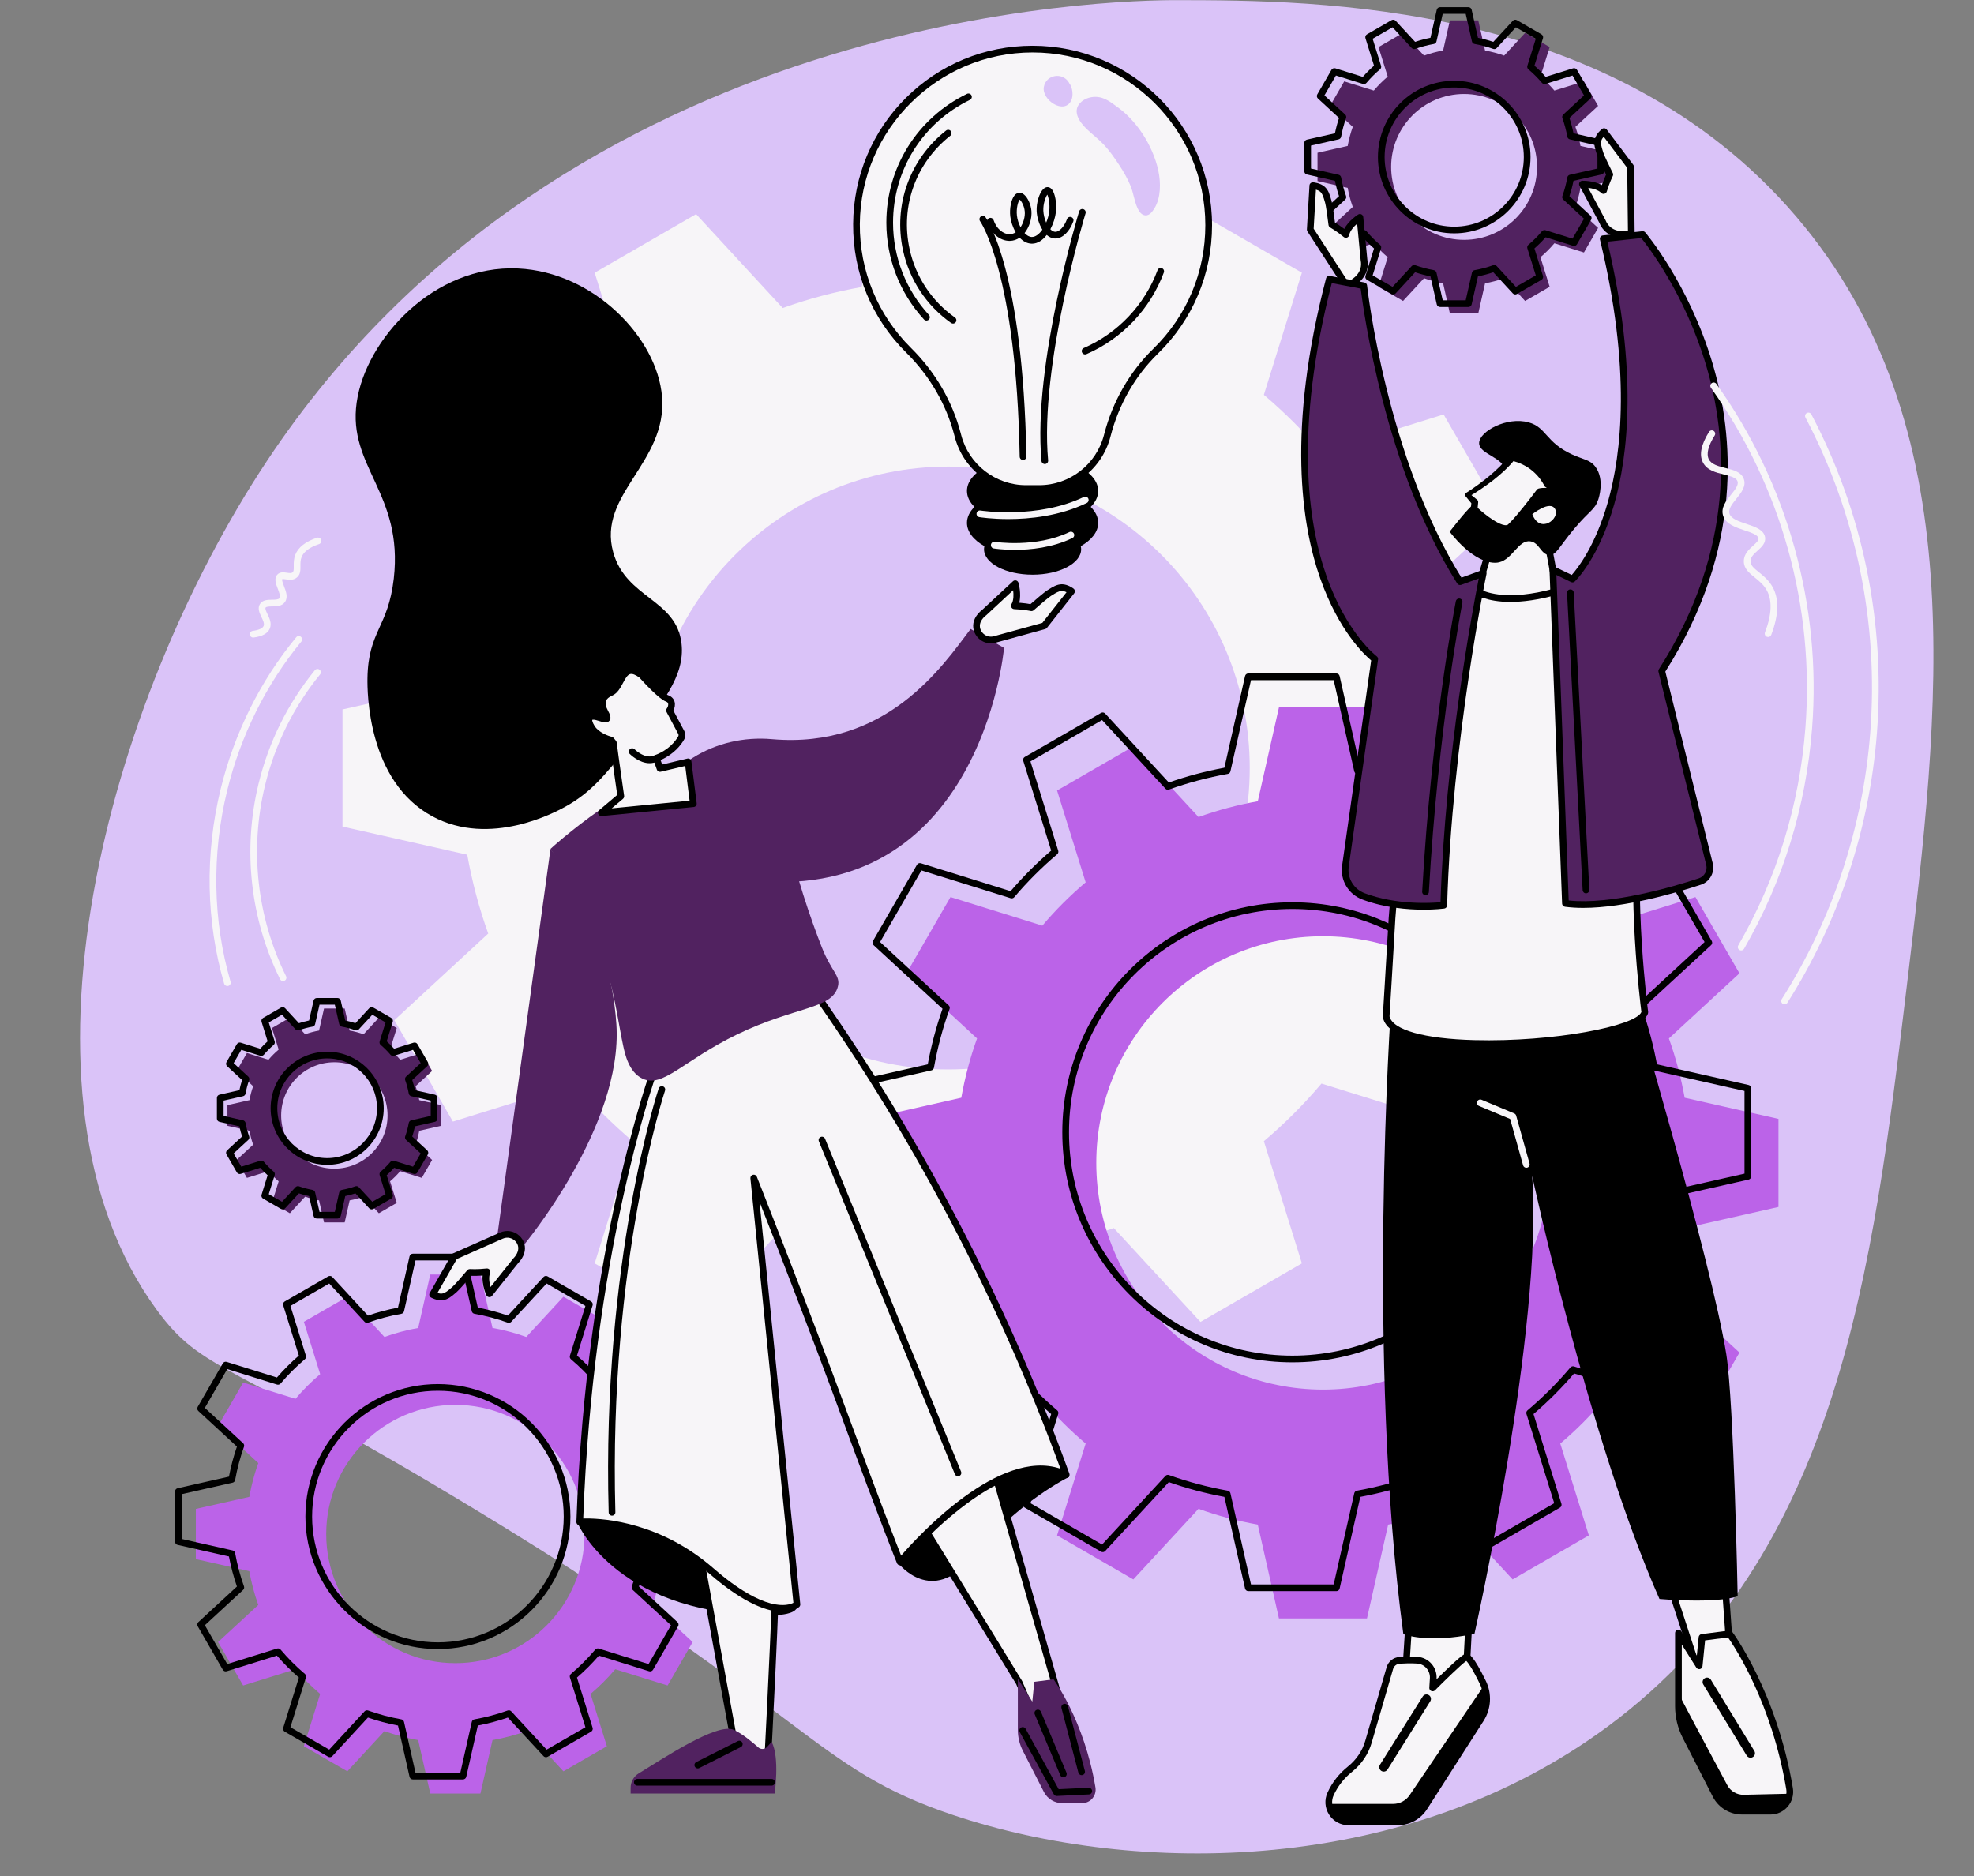 <?xml version="1.0" encoding="UTF-8" standalone="no"?><svg xmlns="http://www.w3.org/2000/svg" xmlns:xlink="http://www.w3.org/1999/xlink" fill="#000000" height="1853.9" preserveAspectRatio="xMidYMid meet" version="1" viewBox="255.2 335.5 1950.4 1853.9" width="1950.4" zoomAndPan="magnify"><rect x="255.2" y="335.5" width="1950.4" height="1853.9" fill="#808080" stroke="none"/><g><g id="change1_1"><path d="M 1418.348 335.637 C 1358.84 335.543 815.816 343.809 519.086 790.75 C 361.137 1028.648 255.156 1417.668 409.984 1629.637 C 455.703 1692.227 479.668 1678.457 724.066 1826.617 C 1059.543 2029.988 1057.973 2082.359 1196.844 2128.891 C 1377.637 2189.469 1644.75 2189.34 1844.844 2040.59 C 2071.891 1871.797 2105.461 1591.309 2139.102 1310.375 C 2172.102 1034.672 2205.535 755.34 2030 549.602 C 1848.008 336.312 1555.512 335.855 1418.348 335.637" fill="#dac3f8"/></g><g id="change2_1"><path d="M 1192.137 1392.223 C 1027.637 1392.223 894.289 1258.867 894.289 1094.379 C 894.289 929.875 1027.637 796.531 1192.137 796.531 C 1356.637 796.531 1489.98 929.875 1489.98 1094.379 C 1489.98 1258.867 1356.637 1392.223 1192.137 1392.223 Z M 1790.68 1152.23 L 1790.68 1036.527 L 1667.406 1008.727 C 1662.621 981.922 1655.699 955.883 1646.676 930.824 L 1739.418 845.211 L 1681.57 745 L 1560.875 782.566 C 1543.504 762.043 1524.469 743.012 1503.949 725.637 L 1541.512 604.945 L 1441.305 547.094 L 1355.703 639.84 C 1330.633 630.812 1304.59 623.902 1277.797 619.109 L 1249.984 495.832 L 1134.289 495.832 L 1106.477 619.109 C 1079.688 623.902 1053.637 630.812 1028.578 639.84 L 942.965 547.094 L 842.766 604.945 L 880.324 725.637 C 859.809 743.012 840.766 762.043 823.395 782.566 L 702.707 745 L 644.855 845.211 L 737.598 930.824 C 728.574 955.883 721.66 981.922 716.867 1008.727 L 593.594 1036.527 L 593.594 1152.23 L 716.867 1180.027 C 721.66 1206.82 728.574 1232.875 737.598 1257.934 L 644.855 1343.555 L 702.707 1443.754 L 823.398 1406.191 C 840.766 1426.703 859.809 1445.75 880.324 1463.121 L 842.766 1583.812 L 942.965 1641.664 L 1028.578 1548.922 C 1053.637 1557.941 1079.688 1564.852 1106.477 1569.652 L 1134.289 1692.922 L 1249.984 1692.922 L 1277.797 1569.652 C 1304.59 1564.852 1330.633 1557.941 1355.703 1548.922 L 1441.305 1641.664 L 1541.512 1583.812 L 1503.949 1463.121 C 1524.469 1445.75 1543.504 1426.703 1560.875 1406.191 L 1681.57 1443.754 L 1739.418 1343.555 L 1646.676 1257.934 C 1655.699 1232.875 1662.621 1206.82 1667.406 1180.027 L 1790.68 1152.23" fill="#f7f5f8"/></g><g id="change3_1"><path d="M 705.117 1978.852 C 634.645 1978.852 577.512 1921.719 577.512 1851.25 C 577.512 1780.77 634.645 1723.641 705.117 1723.641 C 775.594 1723.641 832.727 1780.77 832.727 1851.25 C 832.727 1921.719 775.594 1978.852 705.117 1978.852 Z M 961.551 1876.031 L 961.551 1826.461 L 908.738 1814.551 C 906.684 1803.07 903.719 1791.91 899.855 1781.172 L 939.59 1744.488 L 914.805 1701.57 L 863.098 1717.66 C 855.652 1708.871 847.496 1700.711 838.703 1693.27 L 854.801 1641.559 L 811.871 1616.781 L 775.191 1656.512 C 764.453 1652.648 753.293 1649.68 741.816 1647.629 L 729.902 1594.82 L 680.332 1594.82 L 668.418 1647.629 C 656.941 1649.68 645.781 1652.648 635.047 1656.512 L 598.367 1616.781 L 555.438 1641.559 L 571.527 1693.27 C 562.738 1700.711 554.578 1708.871 547.141 1717.66 L 495.434 1701.57 L 470.648 1744.488 L 510.379 1781.172 C 506.516 1791.91 503.555 1803.07 501.5 1814.551 L 448.684 1826.461 L 448.684 1876.031 L 501.5 1887.949 C 503.555 1899.422 506.516 1910.578 510.379 1921.32 L 470.648 1958 L 495.434 2000.93 L 547.141 1984.84 C 554.578 1993.629 562.738 2001.789 571.527 2009.23 L 555.438 2060.93 L 598.367 2085.719 L 635.047 2045.988 C 645.781 2049.852 656.941 2052.809 668.418 2054.871 L 680.332 2107.68 L 729.902 2107.68 L 741.816 2054.871 C 753.293 2052.809 764.453 2049.852 775.191 2045.988 L 811.871 2085.719 L 854.801 2060.93 L 838.703 2009.23 C 847.496 2001.789 855.652 1993.629 863.098 1984.84 L 914.805 2000.93 L 939.59 1958 L 899.855 1921.32 C 903.719 1910.578 906.684 1899.422 908.738 1887.949 L 961.551 1876.031" fill="#bb63e8"/></g><g id="change4_1"><path d="M 687.875 1709.699 C 619.336 1709.699 563.578 1765.469 563.578 1834 C 563.578 1902.539 619.336 1958.301 687.875 1958.301 C 756.41 1958.301 812.172 1902.539 812.172 1834 C 812.172 1765.469 756.41 1709.699 687.875 1709.699 Z M 687.875 1964.922 C 615.688 1964.922 556.957 1906.191 556.957 1834 C 556.957 1761.82 615.688 1703.09 687.875 1703.09 C 760.062 1703.09 818.789 1761.82 818.789 1834 C 818.789 1906.191 760.062 1964.922 687.875 1964.922 Z M 944.305 1858.789 L 944.328 1858.789 Z M 665.734 2087.129 L 710.012 2087.129 L 721.344 2036.891 C 721.637 2035.59 722.676 2034.602 723.988 2034.359 C 735.285 2032.34 746.336 2029.398 756.828 2025.629 C 758.082 2025.18 759.477 2025.52 760.379 2026.5 L 795.266 2064.281 L 833.605 2042.148 L 818.301 1992.961 C 817.906 1991.699 818.309 1990.309 819.324 1989.461 C 827.941 1982.16 836.02 1974.09 843.324 1965.449 C 844.184 1964.441 845.566 1964.039 846.836 1964.43 L 896.016 1979.738 L 918.156 1941.391 L 880.367 1906.512 C 879.391 1905.609 879.051 1904.211 879.5 1902.961 C 883.27 1892.469 886.215 1881.422 888.234 1870.121 C 888.473 1868.809 889.465 1867.77 890.766 1867.469 L 940.996 1856.141 L 940.996 1811.859 L 890.766 1800.531 C 889.465 1800.238 888.473 1799.199 888.234 1797.891 C 886.215 1786.59 883.27 1775.539 879.5 1765.051 C 879.051 1763.801 879.391 1762.398 880.367 1761.5 L 918.156 1726.609 L 896.016 1688.27 L 846.836 1703.578 C 845.566 1703.969 844.184 1703.57 843.324 1702.551 C 836.023 1693.93 827.949 1685.852 819.324 1678.551 C 818.309 1677.691 817.906 1676.309 818.301 1675.039 L 833.605 1625.859 L 795.266 1603.719 L 760.379 1641.512 C 759.477 1642.488 758.082 1642.828 756.828 1642.379 C 746.32 1638.602 735.273 1635.66 723.988 1633.641 C 722.676 1633.41 721.637 1632.41 721.344 1631.109 L 710.012 1580.879 L 665.734 1580.879 L 654.402 1631.109 C 654.109 1632.41 653.07 1633.41 651.758 1633.641 C 640.469 1635.66 629.422 1638.602 618.922 1642.379 C 617.668 1642.828 616.273 1642.488 615.367 1641.512 L 580.484 1603.719 L 542.141 1625.859 L 557.445 1675.039 C 557.844 1676.309 557.438 1677.691 556.426 1678.551 C 547.797 1685.859 539.719 1693.93 532.422 1702.551 C 531.562 1703.559 530.176 1703.961 528.91 1703.578 L 479.73 1688.27 L 457.594 1726.609 L 495.379 1761.5 C 496.355 1762.398 496.699 1763.801 496.25 1765.051 C 492.48 1775.531 489.539 1786.578 487.512 1797.891 C 487.277 1799.199 486.281 1800.238 484.984 1800.531 L 434.75 1811.859 L 434.75 1856.141 L 484.984 1867.469 C 486.281 1867.77 487.277 1868.809 487.512 1870.121 C 489.539 1881.43 492.48 1892.48 496.25 1902.961 C 496.699 1904.211 496.355 1905.609 495.379 1906.512 L 457.594 1941.391 L 479.73 1979.738 L 528.914 1964.43 C 530.18 1964.039 531.562 1964.441 532.422 1965.449 C 539.723 1974.078 547.801 1982.16 556.426 1989.461 C 557.438 1990.309 557.844 1991.699 557.445 1992.961 L 542.141 2042.148 L 580.484 2064.281 L 615.367 2026.5 C 616.273 2025.52 617.676 2025.18 618.922 2025.629 C 629.41 2029.398 640.457 2032.34 651.758 2034.359 C 653.07 2034.602 654.109 2035.59 654.402 2036.891 Z M 712.656 2093.75 L 663.09 2093.75 C 661.539 2093.75 660.199 2092.672 659.859 2091.16 L 648.43 2040.48 C 638.254 2038.551 628.293 2035.898 618.754 2032.59 L 583.555 2070.719 C 582.508 2071.852 580.809 2072.121 579.469 2071.34 L 536.539 2046.551 C 535.199 2045.781 534.574 2044.18 535.031 2042.711 L 550.48 1993.078 C 542.754 1986.398 535.477 1979.121 528.797 1971.398 L 479.172 1986.852 C 477.699 1987.309 476.098 1986.68 475.324 1985.34 L 450.539 1942.41 C 449.766 1941.07 450.02 1939.371 451.156 1938.32 L 489.289 1903.121 C 485.977 1893.59 483.324 1883.629 481.395 1873.449 L 430.715 1862.02 C 429.203 1861.68 428.133 1860.34 428.133 1858.789 L 428.133 1809.219 C 428.133 1807.672 429.203 1806.328 430.715 1805.988 L 481.395 1794.559 C 483.324 1784.379 485.977 1774.41 489.289 1764.879 L 451.156 1729.68 C 450.02 1728.641 449.766 1726.941 450.539 1725.602 L 475.324 1682.672 C 476.098 1681.328 477.699 1680.699 479.172 1681.16 L 528.797 1696.609 C 535.473 1688.891 542.754 1681.609 550.48 1674.93 L 535.031 1625.301 C 534.574 1623.828 535.199 1622.23 536.539 1621.449 L 579.469 1596.672 C 580.809 1595.891 582.508 1596.16 583.555 1597.289 L 618.754 1635.422 C 628.301 1632.102 638.262 1629.449 648.43 1627.531 L 659.859 1576.84 C 660.199 1575.328 661.539 1574.262 663.09 1574.262 L 712.656 1574.262 C 714.203 1574.262 715.547 1575.328 715.887 1576.84 L 727.316 1627.531 C 737.48 1629.449 747.441 1632.102 756.996 1635.422 L 792.195 1597.289 C 793.242 1596.16 794.941 1595.891 796.281 1596.672 L 839.207 1621.449 C 840.551 1622.23 841.176 1623.828 840.715 1625.301 L 825.27 1674.93 C 832.992 1681.609 840.27 1688.879 846.949 1696.609 L 896.574 1681.16 C 898.051 1680.699 899.652 1681.328 900.426 1682.672 L 925.211 1725.602 C 925.984 1726.941 925.727 1728.641 924.59 1729.68 L 886.457 1764.879 C 889.773 1774.422 892.422 1784.379 894.352 1794.559 L 945.035 1805.988 C 946.543 1806.328 947.617 1807.672 947.617 1809.219 L 947.617 1858.789 C 947.617 1860.34 946.543 1861.68 945.035 1862.02 L 894.352 1873.449 C 892.422 1883.621 889.773 1893.578 886.457 1903.121 L 924.59 1938.32 C 925.727 1939.371 925.984 1941.07 925.211 1942.41 L 900.426 1985.34 C 899.652 1986.68 898.051 1987.309 896.574 1986.852 L 846.949 1971.398 C 840.266 1979.129 832.988 1986.41 825.27 1993.078 L 840.715 2042.711 C 841.176 2044.18 840.551 2045.781 839.207 2046.551 L 796.281 2071.34 C 794.941 2072.121 793.242 2071.852 792.195 2070.719 L 756.996 2032.59 C 747.449 2035.91 737.488 2038.551 727.316 2040.48 L 715.887 2091.16 C 715.547 2092.672 714.203 2093.75 712.656 2093.75" fill="inherit"/></g><g id="change3_2"><path d="M 1562.348 1708.551 C 1438.652 1708.551 1338.391 1608.281 1338.391 1484.594 C 1338.391 1360.895 1438.652 1260.625 1562.348 1260.625 C 1686.031 1260.625 1786.32 1360.895 1786.32 1484.594 C 1786.32 1608.281 1686.031 1708.551 1562.348 1708.551 Z M 2012.414 1528.094 L 2012.414 1441.094 L 1919.719 1420.184 C 1916.113 1400.031 1910.918 1380.453 1904.141 1361.602 L 1973.871 1297.223 L 1930.375 1221.883 L 1839.617 1250.117 C 1826.555 1234.699 1812.246 1220.387 1796.801 1207.328 L 1825.051 1116.57 L 1749.715 1073.062 L 1685.328 1142.805 C 1666.488 1136.027 1646.906 1130.828 1626.758 1127.211 L 1605.844 1034.531 L 1518.844 1034.531 L 1497.941 1127.211 C 1477.793 1130.828 1458.211 1136.027 1439.371 1142.805 L 1374.984 1073.062 L 1299.637 1116.57 L 1327.887 1207.328 C 1312.453 1220.387 1298.129 1234.699 1285.082 1250.117 L 1194.328 1221.883 L 1150.828 1297.223 L 1220.555 1361.602 C 1213.777 1380.453 1208.578 1400.031 1204.977 1420.184 L 1112.277 1441.094 L 1112.277 1528.094 L 1204.977 1549.004 C 1208.578 1569.141 1213.777 1588.734 1220.555 1607.57 L 1150.828 1671.953 L 1194.328 1747.293 L 1285.082 1719.051 C 1298.129 1734.484 1312.453 1748.805 1327.887 1761.863 L 1299.637 1852.609 L 1374.984 1896.113 L 1439.371 1826.371 C 1458.211 1833.16 1477.793 1838.363 1497.941 1841.961 L 1518.844 1934.66 L 1605.844 1934.66 L 1626.758 1841.961 C 1646.906 1838.363 1666.488 1833.16 1685.328 1826.371 L 1749.715 1896.113 L 1825.051 1852.609 L 1796.801 1761.863 C 1812.246 1748.805 1826.555 1734.484 1839.617 1719.051 L 1930.375 1747.293 L 1973.871 1671.953 L 1904.141 1607.57 C 1910.918 1588.734 1916.113 1569.141 1919.719 1549.004 L 2012.414 1528.094" fill="#bb63e8"/></g><g id="change4_2"><path d="M 1532.09 1233.66 C 1410.414 1233.66 1311.434 1332.648 1311.434 1454.32 C 1311.434 1575.988 1410.414 1674.98 1532.09 1674.98 C 1653.762 1674.98 1752.742 1575.988 1752.742 1454.32 C 1752.742 1332.648 1653.762 1233.66 1532.09 1233.66 Z M 1532.09 1681.602 C 1406.773 1681.602 1304.809 1579.641 1304.809 1454.32 C 1304.809 1329 1406.773 1227.047 1532.09 1227.047 C 1657.406 1227.047 1759.359 1329 1759.359 1454.32 C 1759.359 1579.641 1657.406 1681.602 1532.09 1681.602 Z M 1982.156 1497.82 L 1982.18 1497.82 Z M 1491.234 1901.078 L 1572.941 1901.078 L 1593.273 1810.969 C 1593.566 1809.672 1594.602 1808.68 1595.918 1808.441 C 1615.895 1804.859 1635.406 1799.668 1653.945 1793 C 1655.211 1792.551 1656.602 1792.891 1657.516 1793.871 L 1720.086 1861.66 L 1790.844 1820.801 L 1763.391 1732.578 C 1762.988 1731.309 1763.402 1729.93 1764.414 1729.07 C 1779.641 1716.18 1793.914 1701.898 1806.828 1686.648 C 1807.691 1685.629 1809.066 1685.23 1810.336 1685.621 L 1898.574 1713.078 L 1939.414 1642.32 L 1871.629 1579.738 C 1870.652 1578.84 1870.312 1577.441 1870.766 1576.191 C 1877.438 1557.641 1882.629 1538.109 1886.211 1518.148 C 1886.441 1516.84 1887.438 1515.801 1888.742 1515.5 L 1978.855 1495.168 L 1978.855 1413.469 L 1888.742 1393.141 C 1887.438 1392.848 1886.441 1391.809 1886.211 1390.488 C 1882.629 1370.527 1877.438 1351 1870.766 1332.461 C 1870.312 1331.199 1870.652 1329.809 1871.629 1328.898 L 1939.414 1266.316 L 1898.574 1195.559 L 1810.336 1223.012 C 1809.066 1223.414 1807.691 1223.012 1806.828 1221.992 C 1793.926 1206.754 1779.652 1192.477 1764.414 1179.578 C 1763.402 1178.723 1762.988 1177.336 1763.391 1176.07 L 1790.844 1087.844 L 1720.086 1046.988 L 1657.516 1114.773 C 1656.602 1115.762 1655.211 1116.102 1653.945 1115.652 C 1635.395 1108.965 1615.855 1103.762 1595.918 1100.195 C 1594.602 1099.977 1593.566 1098.965 1593.273 1097.672 L 1572.941 1007.559 L 1491.234 1007.559 L 1470.906 1097.672 C 1470.613 1098.965 1469.566 1099.977 1468.262 1100.195 C 1448.309 1103.762 1428.785 1108.965 1410.219 1115.652 C 1408.965 1116.102 1407.566 1115.762 1406.676 1114.773 L 1344.09 1046.988 L 1273.332 1087.844 L 1300.777 1176.07 C 1301.176 1177.336 1300.777 1178.723 1299.766 1179.578 C 1284.516 1192.488 1270.227 1206.766 1257.34 1221.992 C 1256.484 1223.012 1255.086 1223.414 1253.832 1223.012 L 1165.609 1195.559 L 1124.75 1266.316 L 1192.539 1328.898 C 1193.52 1329.809 1193.859 1331.199 1193.41 1332.461 C 1186.738 1350.988 1181.539 1370.52 1177.969 1390.488 C 1177.73 1391.809 1176.742 1392.848 1175.441 1393.141 L 1085.328 1413.469 L 1085.328 1495.168 L 1175.441 1515.5 C 1176.742 1515.801 1177.73 1516.84 1177.969 1518.148 C 1181.539 1538.121 1186.738 1557.648 1193.41 1576.191 C 1193.859 1577.441 1193.52 1578.84 1192.539 1579.738 L 1124.75 1642.32 L 1165.609 1713.078 L 1253.832 1685.621 C 1255.098 1685.238 1256.484 1685.629 1257.34 1686.648 C 1270.238 1701.891 1284.516 1716.16 1299.766 1729.07 C 1300.777 1729.93 1301.176 1731.309 1300.777 1732.578 L 1273.332 1820.801 L 1344.09 1861.66 L 1406.676 1793.871 C 1407.566 1792.891 1408.965 1792.551 1410.219 1793 C 1428.758 1799.668 1448.285 1804.859 1468.262 1808.441 C 1469.566 1808.68 1470.613 1809.672 1470.906 1810.969 Z M 1575.586 1907.699 L 1488.59 1907.699 C 1487.043 1907.699 1485.703 1906.629 1485.363 1905.121 L 1464.938 1814.559 C 1446.082 1811.07 1427.637 1806.168 1410.051 1799.961 L 1347.16 1868.09 C 1346.113 1869.23 1344.406 1869.488 1343.066 1868.711 L 1267.715 1825.211 C 1266.375 1824.438 1265.754 1822.84 1266.219 1821.359 L 1293.809 1732.699 C 1279.473 1720.41 1266 1706.93 1253.707 1692.59 L 1165.051 1720.191 C 1163.57 1720.66 1161.969 1720.027 1161.199 1718.68 L 1117.699 1643.34 C 1116.918 1642 1117.18 1640.301 1118.32 1639.25 L 1186.449 1576.359 C 1180.242 1558.758 1175.332 1540.32 1171.852 1521.48 L 1081.289 1501.051 C 1079.781 1500.711 1078.711 1499.371 1078.711 1497.82 L 1078.711 1410.82 C 1078.711 1409.27 1079.781 1407.93 1081.289 1407.59 L 1171.852 1387.16 C 1175.332 1368.32 1180.242 1349.879 1186.449 1332.281 L 1118.32 1269.387 C 1117.18 1268.34 1116.918 1266.645 1117.699 1265.305 L 1161.199 1189.953 C 1161.969 1188.613 1163.57 1187.992 1165.051 1188.445 L 1253.707 1216.047 C 1265.988 1201.723 1279.461 1188.238 1293.809 1175.945 L 1266.219 1087.281 C 1265.754 1085.809 1266.375 1084.215 1267.715 1083.434 L 1343.066 1039.926 C 1344.406 1039.156 1346.113 1039.426 1347.16 1040.547 L 1410.051 1108.684 C 1427.664 1102.473 1446.105 1097.562 1464.938 1094.078 L 1485.363 1003.516 C 1485.703 1002.004 1487.043 1000.945 1488.59 1000.945 L 1575.586 1000.945 C 1577.133 1000.945 1578.484 1002.004 1578.812 1003.516 L 1599.242 1094.078 C 1618.074 1097.562 1636.516 1102.473 1654.129 1108.684 L 1717.02 1040.547 C 1718.066 1039.426 1719.758 1039.156 1721.109 1039.926 L 1796.449 1083.434 C 1797.789 1084.215 1798.41 1085.809 1797.945 1087.281 L 1770.359 1175.945 C 1784.707 1188.227 1798.168 1201.711 1810.457 1216.047 L 1899.133 1188.445 C 1900.594 1187.992 1902.203 1188.613 1902.969 1189.953 L 1946.48 1265.305 C 1947.246 1266.645 1947.004 1268.34 1945.859 1269.387 L 1877.73 1332.281 C 1883.945 1349.891 1888.84 1368.328 1892.336 1387.16 L 1982.887 1407.59 C 1984.387 1407.93 1985.469 1409.27 1985.469 1410.82 L 1985.469 1497.82 C 1985.469 1499.371 1984.398 1500.711 1982.887 1501.051 L 1892.336 1521.48 C 1888.84 1540.309 1883.945 1558.75 1877.73 1576.359 L 1945.859 1639.25 C 1947.004 1640.301 1947.246 1642 1946.48 1643.34 L 1902.969 1718.68 C 1902.203 1720.027 1900.594 1720.66 1899.133 1720.191 L 1810.457 1692.59 C 1798.168 1706.949 1784.695 1720.422 1770.359 1732.699 L 1797.945 1821.359 C 1798.41 1822.84 1797.789 1824.438 1796.449 1825.211 L 1721.109 1868.711 C 1719.758 1869.488 1718.066 1869.23 1717.02 1868.09 L 1654.129 1799.961 C 1636.527 1806.168 1618.086 1811.07 1599.242 1814.559 L 1578.812 1905.121 C 1578.484 1906.629 1577.133 1907.699 1575.586 1907.699" fill="inherit"/></g><g id="change5_1"><path d="M 585.559 1490.262 C 556.523 1490.262 532.988 1466.719 532.988 1437.691 C 532.988 1408.648 556.523 1385.121 585.559 1385.121 C 614.594 1385.121 638.129 1408.648 638.129 1437.691 C 638.129 1466.719 614.594 1490.262 585.559 1490.262 Z M 691.203 1447.898 L 691.203 1427.469 L 669.445 1422.57 C 668.598 1417.84 667.379 1413.238 665.785 1408.82 L 682.156 1393.711 L 671.945 1376.02 L 650.641 1382.648 C 647.574 1379.031 644.215 1375.672 640.594 1372.602 L 647.223 1351.301 L 629.539 1341.09 L 614.426 1357.461 C 610.004 1355.871 605.406 1354.648 600.676 1353.801 L 595.77 1332.039 L 575.348 1332.039 L 570.438 1353.801 C 565.711 1354.648 561.113 1355.871 556.691 1357.461 L 541.578 1341.09 L 523.895 1351.301 L 530.523 1372.602 C 526.902 1375.672 523.539 1379.031 520.477 1382.648 L 499.172 1376.02 L 488.961 1393.711 L 505.332 1408.82 C 503.738 1413.238 502.52 1417.84 501.672 1422.57 L 479.914 1427.469 L 479.914 1447.898 L 501.672 1452.801 C 502.52 1457.531 503.738 1462.129 505.332 1466.551 L 488.961 1481.66 L 499.172 1499.352 L 520.477 1492.719 C 523.539 1496.34 526.902 1499.699 530.523 1502.77 L 523.895 1524.07 L 541.578 1534.281 L 556.691 1517.91 C 561.113 1519.512 565.711 1520.73 570.438 1521.57 L 575.348 1543.328 L 595.77 1543.328 L 600.676 1521.57 C 605.406 1520.73 610.004 1519.512 614.426 1517.91 L 629.539 1534.281 L 647.223 1524.07 L 640.594 1502.77 C 644.215 1499.699 647.574 1496.34 650.641 1492.719 L 671.945 1499.352 L 682.156 1481.66 L 665.785 1466.551 C 667.379 1462.129 668.598 1457.531 669.445 1452.801 L 691.203 1447.898" fill="#512260"/></g><g id="change4_3"><path d="M 578.453 1381.32 C 551.293 1381.32 529.191 1403.422 529.191 1430.578 C 529.191 1457.738 551.293 1479.84 578.453 1479.84 C 605.617 1479.84 627.715 1457.738 627.715 1430.578 C 627.715 1403.422 605.617 1381.32 578.453 1381.32 Z M 578.453 1486.461 C 547.641 1486.461 522.574 1461.391 522.574 1430.578 C 522.574 1399.77 547.641 1374.699 578.453 1374.699 C 609.266 1374.699 634.336 1399.77 634.336 1430.578 C 634.336 1461.391 609.266 1486.461 578.453 1486.461 Z M 684.098 1440.789 L 684.121 1440.789 Z M 570.891 1532.922 L 586.02 1532.922 L 590.344 1513.738 C 590.637 1512.441 591.68 1511.441 592.992 1511.211 C 597.531 1510.398 601.977 1509.219 606.203 1507.699 C 607.453 1507.238 608.852 1507.59 609.758 1508.559 L 623.07 1522.988 L 636.172 1515.422 L 630.328 1496.648 C 629.934 1495.379 630.336 1494 631.352 1493.141 C 634.82 1490.199 638.074 1486.949 641.012 1483.48 C 641.867 1482.461 643.25 1482.059 644.52 1482.461 L 663.297 1488.301 L 670.859 1475.199 L 656.438 1461.879 C 655.461 1460.98 655.117 1459.578 655.566 1458.328 C 657.086 1454.121 658.27 1449.672 659.082 1445.121 C 659.316 1443.809 660.312 1442.77 661.613 1442.469 L 680.789 1438.148 L 680.789 1423.02 L 661.613 1418.691 C 660.312 1418.398 659.316 1417.359 659.082 1416.051 C 658.27 1411.5 657.086 1407.051 655.566 1402.828 C 655.117 1401.578 655.461 1400.18 656.438 1399.281 L 670.859 1385.961 L 663.297 1372.859 L 644.52 1378.711 C 643.25 1379.09 641.867 1378.699 641.012 1377.68 C 638.074 1374.211 634.82 1370.961 631.352 1368.02 C 630.336 1367.172 629.934 1365.781 630.328 1364.512 L 636.172 1345.738 L 623.07 1338.172 L 609.758 1352.602 C 608.852 1353.578 607.453 1353.91 606.203 1353.469 C 601.977 1351.949 597.531 1350.762 592.988 1349.949 C 591.68 1349.719 590.637 1348.719 590.344 1347.422 L 586.02 1328.238 L 570.891 1328.238 L 566.562 1347.422 C 566.27 1348.719 565.23 1349.719 563.918 1349.949 C 559.379 1350.762 554.93 1351.949 550.707 1353.469 C 549.453 1353.91 548.059 1353.578 547.152 1352.602 L 533.836 1338.172 L 520.734 1345.738 L 526.578 1364.52 C 526.973 1365.781 526.57 1367.172 525.559 1368.02 C 522.078 1370.969 518.828 1374.219 515.898 1377.68 C 515.039 1378.699 513.652 1379.09 512.391 1378.711 L 493.613 1372.859 L 486.047 1385.961 L 500.473 1399.281 C 501.449 1400.18 501.789 1401.578 501.34 1402.828 C 499.824 1407.051 498.641 1411.5 497.824 1416.051 C 497.59 1417.359 496.598 1418.398 495.297 1418.691 L 476.117 1423.02 L 476.117 1438.148 L 495.297 1442.469 C 496.598 1442.77 497.59 1443.809 497.824 1445.121 C 498.641 1449.672 499.824 1454.121 501.34 1458.328 C 501.789 1459.578 501.449 1460.98 500.473 1461.879 L 486.047 1475.199 L 493.613 1488.301 L 512.391 1482.461 C 513.656 1482.07 515.039 1482.469 515.898 1483.48 C 518.828 1486.941 522.078 1490.191 525.559 1493.141 C 526.57 1494 526.973 1495.379 526.578 1496.648 L 520.734 1515.422 L 533.836 1522.988 L 547.152 1508.559 C 548.059 1507.59 549.453 1507.238 550.707 1507.699 C 554.93 1509.219 559.379 1510.398 563.918 1511.211 C 565.227 1511.441 566.27 1512.441 566.562 1513.738 Z M 588.664 1539.539 L 568.242 1539.539 C 566.695 1539.539 565.355 1538.461 565.016 1536.949 L 560.586 1517.309 C 557.164 1516.609 553.805 1515.719 550.551 1514.641 L 536.906 1529.422 C 535.859 1530.559 534.164 1530.82 532.82 1530.039 L 515.133 1519.828 C 513.793 1519.059 513.168 1517.461 513.629 1515.98 L 519.613 1496.75 C 517.035 1494.449 514.578 1491.988 512.289 1489.422 L 493.051 1495.41 C 491.578 1495.871 489.977 1495.238 489.203 1493.898 L 478.992 1476.211 C 478.219 1474.871 478.477 1473.18 479.613 1472.129 L 494.395 1458.488 C 493.32 1455.238 492.426 1451.871 491.727 1448.449 L 472.082 1444.02 C 470.574 1443.68 469.5 1442.34 469.5 1440.789 L 469.5 1420.371 C 469.5 1418.82 470.574 1417.48 472.082 1417.141 L 491.727 1412.711 C 492.426 1409.289 493.32 1405.93 494.395 1402.68 L 479.613 1389.031 C 478.477 1387.98 478.219 1386.289 478.992 1384.949 L 489.203 1367.262 C 489.977 1365.922 491.578 1365.301 493.051 1365.762 L 512.289 1371.738 C 514.578 1369.172 517.035 1366.719 519.613 1364.422 L 513.629 1345.18 C 513.168 1343.699 513.793 1342.102 515.133 1341.328 L 532.82 1331.121 C 534.164 1330.352 535.859 1330.602 536.906 1331.738 L 550.551 1346.52 C 553.805 1345.449 557.168 1344.551 560.586 1343.852 L 565.016 1324.211 C 565.355 1322.699 566.695 1321.629 568.242 1321.629 L 588.664 1321.629 C 590.211 1321.629 591.551 1322.699 591.891 1324.211 L 596.324 1343.852 C 599.742 1344.551 603.102 1345.449 606.359 1346.52 L 620 1331.738 C 621.051 1330.602 622.746 1330.352 624.09 1331.121 L 641.773 1341.328 C 643.113 1342.102 643.738 1343.699 643.281 1345.18 L 637.289 1364.422 C 639.871 1366.711 642.32 1369.16 644.617 1371.738 L 663.855 1365.762 C 665.332 1365.309 666.934 1365.922 667.703 1367.262 L 677.914 1384.949 C 678.688 1386.289 678.434 1387.98 677.297 1389.031 L 662.516 1402.68 C 663.59 1405.93 664.484 1409.289 665.184 1412.711 L 684.828 1417.141 C 686.336 1417.48 687.41 1418.82 687.41 1420.371 L 687.41 1440.789 C 687.41 1442.34 686.336 1443.68 684.828 1444.02 L 665.184 1448.449 C 664.48 1451.871 663.59 1455.238 662.516 1458.488 L 677.297 1472.129 C 678.43 1473.18 678.688 1474.871 677.914 1476.211 L 667.703 1493.898 C 666.934 1495.238 665.332 1495.871 663.855 1495.41 L 644.617 1489.422 C 642.32 1492 639.871 1494.449 637.289 1496.75 L 643.281 1515.98 C 643.738 1517.461 643.113 1519.059 641.773 1519.828 L 624.09 1530.039 C 622.746 1530.82 621.051 1530.559 620 1529.422 L 606.359 1514.641 C 603.102 1515.719 599.742 1516.609 596.324 1517.309 L 591.891 1536.949 C 591.551 1538.461 590.211 1539.539 588.664 1539.539" fill="inherit"/></g><g id="change5_2"><path d="M 1701.781 572.492 C 1661.973 572.492 1629.715 540.234 1629.715 500.438 C 1629.715 460.645 1661.973 428.371 1701.781 428.371 C 1741.578 428.371 1773.836 460.645 1773.836 500.438 C 1773.836 540.234 1741.578 572.492 1701.781 572.492 Z M 1846.586 514.438 L 1846.586 486.441 L 1816.762 479.707 C 1815.605 473.234 1813.934 466.93 1811.75 460.867 L 1834.18 440.145 L 1820.184 415.914 L 1790.992 424.992 C 1786.781 420.031 1782.191 415.426 1777.215 411.219 L 1786.309 382.023 L 1762.062 368.027 L 1741.34 390.457 C 1735.289 388.285 1728.988 386.602 1722.504 385.445 L 1715.781 355.621 L 1687.77 355.621 L 1681.062 385.445 C 1674.574 386.602 1668.262 388.285 1662.211 390.457 L 1641.488 368.027 L 1617.242 382.023 L 1626.332 411.219 C 1621.375 415.426 1616.77 420.031 1612.559 424.992 L 1583.367 415.914 L 1569.371 440.145 L 1591.801 460.867 C 1589.629 466.93 1587.945 473.234 1586.789 479.707 L 1556.965 486.441 L 1556.965 514.438 L 1586.789 521.16 C 1587.945 527.645 1589.629 533.945 1591.801 540.012 L 1569.371 560.719 L 1583.367 584.965 L 1612.559 575.875 C 1616.77 580.848 1621.375 585.449 1626.332 589.648 L 1617.242 618.852 L 1641.488 632.852 L 1662.211 610.406 C 1668.262 612.59 1674.574 614.262 1681.062 615.418 L 1687.77 645.242 L 1715.781 645.242 L 1722.504 615.418 C 1728.988 614.262 1735.289 612.59 1741.34 610.406 L 1762.062 632.852 L 1786.309 618.852 L 1777.215 589.648 C 1782.191 585.449 1786.781 580.848 1790.992 575.875 L 1820.184 584.965 L 1834.18 560.719 L 1811.75 540.012 C 1813.934 533.945 1815.605 527.645 1816.762 521.16 L 1846.586 514.438" fill="#512260"/></g><g id="change4_4"><path d="M 1692.027 421.957 C 1654.117 421.957 1623.277 452.793 1623.277 490.703 C 1623.277 528.609 1654.117 559.461 1692.027 559.461 C 1729.945 559.461 1760.785 528.609 1760.785 490.703 C 1760.785 452.793 1729.945 421.957 1692.027 421.957 Z M 1692.027 566.078 C 1650.465 566.078 1616.66 532.262 1616.66 490.703 C 1616.66 449.141 1650.465 415.336 1692.027 415.336 C 1733.586 415.336 1767.414 449.141 1767.414 490.703 C 1767.414 532.262 1733.586 566.078 1692.027 566.078 Z M 1836.852 504.703 L 1836.863 504.703 Z M 1680.684 632.203 L 1703.383 632.203 L 1709.535 604.965 C 1709.812 603.668 1710.859 602.664 1712.172 602.438 C 1718.484 601.301 1724.637 599.672 1730.477 597.566 C 1731.746 597.117 1733.137 597.449 1734.035 598.426 L 1752.961 618.93 L 1772.605 607.574 L 1764.305 580.902 C 1763.922 579.633 1764.32 578.242 1765.324 577.395 C 1770.156 573.32 1774.656 568.82 1778.719 564 C 1779.578 562.996 1780.957 562.586 1782.227 562.98 L 1808.898 571.281 L 1820.254 551.625 L 1799.766 532.711 C 1798.785 531.812 1798.441 530.41 1798.891 529.152 C 1800.996 523.301 1802.637 517.133 1803.762 510.848 C 1804 509.535 1804.992 508.492 1806.289 508.199 L 1833.543 502.059 L 1833.543 479.359 L 1806.289 473.203 C 1804.992 472.914 1804 471.879 1803.762 470.559 C 1802.637 464.27 1800.996 458.102 1798.891 452.25 C 1798.441 451.008 1798.785 449.605 1799.766 448.703 L 1820.254 429.777 L 1808.898 410.121 L 1782.227 418.422 C 1780.957 418.82 1779.578 418.422 1778.719 417.402 C 1774.656 412.586 1770.141 408.086 1765.324 404.02 C 1764.32 403.16 1763.922 401.77 1764.305 400.512 L 1772.605 373.832 L 1752.949 362.473 L 1734.035 382.977 C 1733.137 383.957 1731.746 384.285 1730.477 383.836 C 1724.625 381.73 1718.469 380.105 1712.172 378.98 C 1710.859 378.742 1709.812 377.75 1709.535 376.438 L 1703.383 349.199 L 1680.684 349.199 L 1674.527 376.438 C 1674.238 377.75 1673.203 378.742 1671.895 378.98 C 1665.594 380.105 1659.438 381.73 1653.574 383.836 C 1652.332 384.285 1650.93 383.957 1650.027 382.977 L 1631.113 362.473 L 1611.445 373.832 L 1619.746 400.512 C 1620.156 401.77 1619.746 403.16 1618.727 404.02 C 1613.922 408.086 1609.422 412.586 1605.344 417.402 C 1604.484 418.422 1603.094 418.805 1601.824 418.422 L 1575.152 410.121 L 1563.812 429.777 L 1584.312 448.703 C 1585.281 449.605 1585.625 451.008 1585.172 452.25 C 1583.07 458.102 1581.43 464.27 1580.305 470.559 C 1580.066 471.879 1579.07 472.914 1577.773 473.203 L 1550.535 479.359 L 1550.535 502.059 L 1577.773 508.199 C 1579.07 508.492 1580.066 509.535 1580.305 510.848 C 1581.43 517.133 1583.07 523.301 1585.172 529.152 C 1585.625 530.41 1585.281 531.812 1584.312 532.711 L 1563.812 551.625 L 1575.152 571.281 L 1601.836 562.98 C 1603.109 562.598 1604.484 562.996 1605.344 564 C 1609.422 568.82 1613.922 573.32 1618.727 577.395 C 1619.746 578.242 1620.156 579.633 1619.746 580.902 L 1611.445 607.574 L 1631.113 618.93 L 1650.027 598.426 C 1650.941 597.449 1652.344 597.117 1653.574 597.566 C 1659.426 599.672 1665.582 601.301 1671.895 602.438 C 1673.203 602.664 1674.238 603.668 1674.527 604.965 Z M 1706.027 638.824 L 1678.035 638.824 C 1676.488 638.824 1675.148 637.75 1674.805 636.242 L 1668.559 608.539 C 1663.383 607.52 1658.301 606.168 1653.418 604.516 L 1634.184 625.363 C 1633.125 626.5 1631.434 626.766 1630.094 625.984 L 1605.848 611.98 C 1604.512 611.211 1603.875 609.609 1604.34 608.129 L 1612.797 581.008 C 1608.867 577.566 1605.172 573.863 1601.73 569.945 L 1574.598 578.387 C 1573.141 578.852 1571.527 578.23 1570.746 576.879 L 1556.758 552.645 C 1555.977 551.309 1556.242 549.602 1557.379 548.555 L 1578.227 529.324 C 1576.57 524.426 1575.219 519.344 1574.188 514.184 L 1546.484 507.922 C 1544.977 507.59 1543.906 506.242 1543.906 504.703 L 1543.906 476.711 C 1543.906 475.164 1544.977 473.812 1546.484 473.48 L 1574.188 467.234 C 1575.219 462.059 1576.57 456.992 1578.227 452.094 L 1557.379 432.848 C 1556.242 431.805 1555.977 430.109 1556.758 428.758 L 1570.746 404.523 C 1571.527 403.176 1573.129 402.566 1574.598 403.016 L 1601.73 411.461 C 1605.172 407.543 1608.879 403.836 1612.797 400.406 L 1604.34 373.273 C 1603.875 371.793 1604.512 370.203 1605.848 369.422 L 1630.094 355.418 C 1631.434 354.652 1633.125 354.918 1634.184 356.043 L 1653.418 376.887 C 1658.312 375.234 1663.398 373.883 1668.559 372.863 L 1674.805 345.16 C 1675.148 343.652 1676.488 342.582 1678.035 342.582 L 1706.027 342.582 C 1707.578 342.582 1708.914 343.652 1709.258 345.16 L 1715.504 372.863 C 1720.668 373.883 1725.75 375.234 1730.648 376.887 L 1749.891 356.043 C 1750.938 354.918 1752.633 354.652 1753.969 355.418 L 1778.215 369.422 C 1779.555 370.203 1780.176 371.793 1779.727 373.273 L 1771.281 400.395 C 1775.184 403.836 1778.906 407.543 1782.332 411.461 L 1809.465 403.016 C 1810.934 402.566 1812.535 403.176 1813.305 404.523 L 1827.309 428.758 C 1828.074 430.109 1827.824 431.805 1826.684 432.848 L 1805.84 452.094 C 1807.492 456.992 1808.844 462.059 1809.875 467.234 L 1837.578 473.48 C 1839.074 473.812 1840.16 475.164 1840.16 476.711 L 1840.16 504.703 C 1840.16 506.242 1839.074 507.59 1837.578 507.922 L 1809.875 514.184 C 1808.844 519.344 1807.492 524.426 1805.84 529.324 L 1826.684 548.555 C 1827.824 549.602 1828.074 551.309 1827.309 552.645 L 1813.305 576.879 C 1812.535 578.23 1810.934 578.852 1809.465 578.387 L 1782.348 569.945 C 1778.906 573.863 1775.184 577.566 1771.281 581.008 L 1779.727 608.129 C 1780.176 609.609 1779.555 611.211 1778.215 611.98 L 1753.969 625.984 C 1752.633 626.766 1750.938 626.5 1749.891 625.363 L 1730.648 604.516 C 1725.762 606.168 1720.695 607.52 1715.504 608.539 L 1709.258 636.242 C 1708.914 637.75 1707.578 638.824 1706.027 638.824" fill="inherit"/></g><g id="change2_2"><path d="M 1902.758 1894 L 1939.336 2006.18 L 1967.066 2004.281 L 1958.801 1888.512 L 1902.758 1894" fill="#f7f5f8"/></g><g id="change4_5"><path d="M 1907.184 1896.891 L 1941.695 2002.699 L 1963.539 2001.199 L 1955.742 1892.141 Z M 1939.336 2009.488 C 1937.922 2009.488 1936.641 2008.57 1936.207 2007.199 L 1899.613 1895.02 C 1899.301 1894.07 1899.445 1893.02 1899.988 1892.188 C 1900.547 1891.352 1901.441 1890.801 1902.43 1890.699 L 1958.484 1885.219 C 1959.355 1885.141 1960.25 1885.41 1960.93 1885.98 C 1961.617 1886.559 1962.039 1887.391 1962.102 1888.281 L 1970.371 2004.039 C 1970.441 2004.918 1970.152 2005.789 1969.57 2006.449 C 1968.992 2007.121 1968.18 2007.52 1967.297 2007.578 L 1939.566 2009.48 C 1939.496 2009.488 1939.422 2009.488 1939.336 2009.488" fill="inherit"/></g><g id="change2_3"><path d="M 1913.559 2021.453 L 1913.559 1949.043 L 1934.059 1981.48 L 1936.867 1953.434 L 1964.105 1949.902 C 1964.105 1949.902 2007.508 2007.641 2023.375 2102.812 C 2025.324 2114.473 2016.352 2125.102 2004.535 2125.102 L 1976.441 2125.102 C 1965.645 2125.102 1955.73 2119.152 1950.648 2109.629 L 1920.68 2051.031 C 1916.008 2041.871 1913.559 2031.73 1913.559 2021.453" fill="#f7f5f8"/></g><g id="change4_6"><path d="M 1916.883 1960.48 L 1916.883 2021.449 C 1916.883 2031.16 1919.223 2040.871 1923.637 2049.52 L 1953.594 2108.121 C 1958.086 2116.531 1966.855 2121.793 1976.445 2121.793 L 2004.535 2121.793 C 2009.188 2121.793 2013.578 2119.75 2016.578 2116.211 C 2019.602 2112.641 2020.883 2107.961 2020.109 2103.352 C 2005.965 2018.531 1969.406 1963.211 1962.562 1953.43 L 1939.91 1956.371 L 1937.359 1981.812 C 1937.223 1983.211 1936.203 1984.371 1934.82 1984.703 C 1933.453 1985.031 1932.023 1984.441 1931.262 1983.25 Z M 2004.535 2128.41 L 1976.445 2128.41 C 1964.402 2128.41 1953.395 2121.812 1947.723 2111.18 L 1917.742 2052.531 C 1912.852 2042.949 1910.254 2032.203 1910.254 2021.449 L 1910.254 1949.051 C 1910.254 1947.57 1911.223 1946.281 1912.641 1945.871 C 1914.059 1945.461 1915.578 1946.031 1916.359 1947.281 L 1931.723 1971.59 L 1933.578 1953.102 C 1933.738 1951.57 1934.922 1950.34 1936.449 1950.152 L 1963.684 1946.621 C 1964.875 1946.461 1966.035 1946.961 1966.742 1947.91 C 1967.191 1948.492 2010.816 2007.402 2026.641 2102.262 C 2027.734 2108.793 2025.906 2115.43 2021.629 2120.48 C 2017.359 2125.52 2011.141 2128.41 2004.535 2128.41" fill="inherit"/></g><g id="change4_7"><path d="M 1984.809 2072.27 C 1983.332 2072.27 1981.879 2071.52 1981.039 2070.16 L 1938.09 1999.82 C 1936.832 1997.742 1937.48 1995.031 1939.555 1993.762 C 1941.645 1992.488 1944.352 1993.148 1945.621 1995.219 L 1988.582 2065.562 C 1989.84 2067.641 1989.191 2070.352 1987.105 2071.621 C 1986.383 2072.059 1985.602 2072.27 1984.809 2072.27" fill="inherit"/></g><g id="change4_8"><path d="M 1978.105 2108.898 C 1971.328 2109.051 1965.059 2105.41 1961.855 2099.441 C 1951.281 2079.738 1927.172 2034.75 1913.566 2008.719 L 1913.566 2021.449 C 1913.566 2031.73 1916.012 2041.871 1920.691 2051.031 L 1950.648 2109.621 C 1955.738 2119.148 1965.656 2125.098 1976.457 2125.098 L 2004.535 2125.098 C 2014.617 2125.098 2022.586 2117.359 2023.531 2107.859 L 1978.105 2108.898" fill="inherit"/></g><g id="change2_4"><path d="M 1649.18 1907.82 L 1640.617 2041.262 C 1640.617 2041.262 1686.164 2035.121 1703.5 1996.691 L 1708.289 1904.82 L 1649.18 1907.82" fill="#f7f5f8"/></g><g id="change4_9"><path d="M 1652.305 1910.977 L 1644.199 2037.199 C 1655.352 2034.68 1686.688 2025.156 1700.223 1995.887 L 1704.801 1908.316 Z M 1640.629 2044.57 C 1639.789 2044.57 1638.992 2044.25 1638.371 2043.68 C 1637.637 2043 1637.258 2042.027 1637.32 2041.047 L 1645.891 1907.609 C 1645.996 1905.926 1647.352 1904.598 1649.031 1904.52 L 1708.129 1901.52 C 1709.055 1901.477 1709.977 1901.816 1710.637 1902.488 C 1711.301 1903.148 1711.648 1904.059 1711.594 1904.996 L 1706.805 1996.859 C 1706.785 1997.27 1706.691 1997.668 1706.512 1998.047 C 1688.641 2037.699 1642.992 2044.277 1641.07 2044.539 C 1640.914 2044.559 1640.766 2044.57 1640.629 2044.57" fill="inherit"/></g><g id="change2_5"><path d="M 1637.906 1976.082 C 1642.684 1975.75 1649.184 1975.512 1655.527 1975.91 C 1664.875 1976.512 1671.906 1984.68 1671.316 1994.031 L 1670.723 2003.332 C 1670.723 2003.332 1697.988 1975.812 1703.496 1973.039 C 1706.555 1971.5 1714.168 1985.301 1720.32 1997.852 C 1726.008 2009.449 1725.254 2023.16 1718.297 2034.039 L 1662.43 2121.332 C 1656.703 2130.27 1646.824 2135.68 1636.211 2135.68 L 1587.578 2135.68 C 1573.355 2135.68 1563.941 2120.961 1569.871 2108.039 C 1573.609 2099.941 1579.539 2091.223 1588.996 2083.641 C 1597.691 2076.672 1604.172 2067.332 1607.273 2056.621 L 1628.461 1983.719 C 1629.699 1979.449 1633.469 1976.383 1637.906 1976.082" fill="#f7f5f8"/></g><g id="change4_10"><path d="M 1637.902 1976.082 L 1637.922 1976.082 Z M 1638.137 1979.383 C 1635.102 1979.59 1632.492 1981.699 1631.633 1984.652 L 1610.453 2057.539 C 1607.207 2068.742 1600.5 2078.66 1591.07 2086.223 C 1583.164 2092.551 1577.055 2100.359 1572.883 2109.422 C 1570.57 2114.461 1570.973 2120.262 1573.965 2124.93 C 1576.949 2129.582 1582.039 2132.371 1587.578 2132.371 L 1636.215 2132.371 C 1645.742 2132.371 1654.508 2127.57 1659.633 2119.551 L 1715.504 2032.262 C 1721.785 2022.441 1722.496 2009.812 1717.352 1999.312 C 1709.223 1982.742 1705.395 1977.961 1703.992 1976.621 C 1698.824 1980.27 1682.742 1995.91 1673.074 2005.66 C 1672.109 2006.641 1670.625 2006.91 1669.359 2006.352 C 1668.121 2005.781 1667.336 2004.5 1667.43 2003.121 L 1668.004 1993.82 C 1668.492 1986.242 1662.793 1979.691 1655.312 1979.223 C 1648.988 1978.812 1642.477 1979.082 1638.137 1979.383 Z M 1636.215 2138.992 L 1587.578 2138.992 C 1579.781 2138.992 1572.598 2135.07 1568.395 2128.5 C 1564.172 2121.922 1563.609 2113.762 1566.879 2106.66 C 1571.461 2096.652 1578.219 2088.039 1586.93 2081.062 C 1595.281 2074.352 1601.234 2065.582 1604.109 2055.699 L 1625.277 1982.801 C 1626.898 1977.199 1631.887 1973.172 1637.68 1972.781 C 1642.23 1972.473 1649.043 1972.191 1655.738 1972.609 C 1666.855 1973.32 1675.324 1983.02 1674.613 1994.242 L 1674.582 1994.801 C 1683.336 1986.133 1697.711 1972.25 1702.008 1970.082 C 1703.09 1969.539 1704.352 1969.461 1705.574 1969.883 C 1707.41 1970.492 1711.23 1971.781 1723.281 1996.391 C 1729.445 2008.961 1728.609 2024.07 1721.086 2035.832 L 1665.211 2123.109 C 1658.855 2133.051 1648.016 2138.992 1636.215 2138.992" fill="inherit"/></g><g id="change4_11"><path d="M 1647.965 2109.277 C 1644.312 2114.676 1638.203 2117.906 1631.68 2117.906 L 1568.164 2117.906 C 1569.031 2127.457 1576.973 2135.68 1587.594 2135.68 L 1636.223 2135.68 C 1646.844 2135.68 1656.719 2130.27 1662.438 2121.328 L 1718.309 2034.039 C 1724.695 2024.059 1725.828 2011.688 1721.594 2000.746 L 1647.965 2109.277" fill="inherit"/></g><g id="change4_12"><path d="M 1622.391 2086.008 C 1621.59 2086.008 1620.781 2085.789 1620.066 2085.34 C 1617.996 2084.039 1617.371 2081.32 1618.66 2079.258 L 1660.906 2011.809 C 1662.195 2009.738 1664.91 2009.117 1666.98 2010.41 C 1669.051 2011.699 1669.676 2014.418 1668.383 2016.488 L 1626.141 2083.938 C 1625.301 2085.281 1623.867 2086.008 1622.391 2086.008" fill="inherit"/></g><g id="change4_13"><path d="M 1644.93 1302.094 L 1629.66 1328.664 C 1629.66 1328.664 1605.328 1679.441 1641.77 1950.16 C 1641.77 1950.16 1664.809 1959.711 1712.027 1949.902 C 1712.027 1949.902 1780.168 1646.73 1769 1497.254 C 1769 1497.254 1825.078 1758.062 1894.828 1915.441 C 1894.828 1915.441 1950.277 1920.34 1972.105 1912.754 C 1972.105 1912.754 1968.391 1721.281 1960.875 1673.672 C 1946.602 1583.211 1865.805 1311.582 1865.805 1311.582 L 1644.93 1302.094" fill="inherit"/></g><g id="change2_6"><path d="M 1763.266 1489.383 C 1761.824 1489.383 1760.492 1488.434 1760.078 1486.965 L 1747.277 1441.164 L 1716.492 1428.293 C 1714.801 1427.586 1714.008 1425.656 1714.715 1423.965 C 1715.418 1422.273 1717.348 1421.484 1719.039 1422.184 L 1751.309 1435.684 C 1752.242 1436.074 1752.957 1436.863 1753.219 1437.844 L 1766.453 1485.184 C 1766.953 1486.945 1765.91 1488.773 1764.168 1489.266 C 1763.863 1489.344 1763.559 1489.383 1763.266 1489.383" fill="#f7f5f8"/></g><g id="change2_7"><path d="M 1669.414 965.535 C 1669.414 965.535 1633.277 1196.148 1630.602 1242.617 C 1627.941 1289.09 1624.793 1340.043 1624.793 1340.043 C 1633.703 1385.426 1872.902 1365.336 1880.367 1335.738 C 1880.367 1335.738 1865.254 1222.945 1875.715 1138.855 C 1886.188 1054.766 1828.492 916.09 1828.492 916.09 L 1681.727 925.047 L 1669.414 965.535" fill="#f7f5f8"/></g><g id="change4_14"><path d="M 1628.113 1339.785 C 1631.301 1353.203 1662.516 1361.961 1711.863 1363.25 C 1790.293 1365.301 1871.609 1349.211 1876.973 1335.453 C 1875.711 1325.551 1862.473 1218.469 1872.43 1138.449 C 1881.957 1061.875 1833.516 937.496 1826.309 919.543 L 1684.215 928.223 L 1672.648 966.289 C 1671.324 974.719 1636.492 1197.672 1633.895 1242.812 C 1631.395 1286.453 1628.438 1334.617 1628.113 1339.785 Z M 1723.836 1370.02 C 1719.664 1370.02 1715.605 1369.973 1711.676 1369.871 C 1672.973 1368.852 1625.922 1362.961 1621.539 1340.68 C 1621.492 1340.414 1621.457 1340.121 1621.48 1339.844 C 1621.504 1339.336 1624.645 1288.379 1627.301 1242.43 C 1629.945 1196.328 1665.773 967.344 1666.133 965.039 C 1666.168 964.887 1666.203 964.727 1666.25 964.586 L 1678.547 924.098 C 1678.953 922.773 1680.137 921.836 1681.516 921.754 L 1828.277 912.793 C 1829.691 912.691 1831 913.512 1831.535 914.824 C 1833.91 920.516 1889.445 1055.27 1878.992 1139.273 C 1868.711 1221.98 1883.488 1334.176 1883.641 1335.301 C 1883.688 1335.707 1883.664 1336.148 1883.57 1336.543 C 1878.215 1357.77 1788.32 1370.02 1723.836 1370.02" fill="inherit"/></g><g id="change2_8"><path d="M 1834.164 473.691 C 1832.914 478.207 1835.012 483.477 1836.184 487.395 C 1837.359 491.301 1845.73 507.988 1845.73 507.988 C 1845.73 507.988 1842.273 514.789 1839.59 523.812 C 1832.988 517.074 1818.688 517.438 1818.688 517.438 L 1838.457 554.344 C 1845.695 572.141 1867 566.426 1867 566.426 L 1866.25 500.285 L 1840.078 465.562 C 1840.078 465.562 1835.422 469.16 1834.164 473.691" fill="#f7f5f8"/></g><g id="change4_15"><path d="M 1824.406 521.094 L 1841.383 552.773 C 1841.434 552.871 1841.484 552.973 1841.535 553.086 C 1846.324 564.863 1858.414 564.5 1863.676 563.711 L 1862.949 501.414 L 1839.711 470.547 C 1838.723 471.695 1837.758 473.133 1837.359 474.574 C 1836.547 477.512 1837.746 481.312 1838.82 484.66 C 1839.008 485.273 1839.195 485.875 1839.371 486.438 C 1840.16 489.102 1845.387 499.902 1848.699 506.504 C 1849.16 507.441 1849.16 508.539 1848.684 509.477 C 1848.66 509.539 1845.336 516.141 1842.773 524.754 C 1842.422 525.867 1841.523 526.73 1840.383 527.02 C 1839.258 527.293 1838.059 526.957 1837.234 526.117 C 1834.234 523.066 1828.809 521.668 1824.406 521.094 Z M 1859.512 570.652 C 1850.91 570.652 1840.32 567.461 1835.473 555.75 L 1815.781 518.992 C 1815.242 517.98 1815.254 516.754 1815.828 515.766 C 1816.406 514.777 1817.457 514.152 1818.605 514.117 C 1819.168 514.117 1829.969 513.902 1837.871 518.391 C 1839.496 513.691 1841.133 509.977 1842.059 508.016 C 1839.883 503.664 1834.07 491.836 1833.02 488.336 C 1832.871 487.801 1832.684 487.238 1832.508 486.66 C 1831.219 482.637 1829.633 477.637 1830.984 472.797 C 1832.484 467.359 1837.508 463.371 1838.07 462.934 C 1838.77 462.395 1839.66 462.156 1840.523 462.281 C 1841.41 462.395 1842.195 462.859 1842.734 463.57 L 1868.902 498.289 C 1869.328 498.852 1869.551 499.539 1869.562 500.25 L 1870.312 566.375 C 1870.34 567.887 1869.328 569.215 1867.863 569.613 C 1865.613 570.215 1862.699 570.652 1859.512 570.652" fill="inherit"/></g><g id="change2_9"><path d="M 1561.738 522.453 C 1565.285 525.527 1566.453 531.066 1567.645 534.969 C 1568.836 538.883 1571.109 557.418 1571.109 557.418 C 1571.109 557.418 1577.742 561.16 1584.988 567.188 C 1586.75 557.914 1598.867 550.297 1598.867 550.297 L 1602.828 591.98 C 1606.68 610.809 1585.766 617.844 1585.766 617.844 L 1549.766 562.375 L 1552.32 518.965 C 1552.32 518.965 1558.188 519.375 1561.738 522.453" fill="#f7f5f8"/></g><g id="change4_16"><path d="M 1553.148 561.461 L 1587.043 613.715 C 1591.852 611.438 1602.137 605.008 1599.605 592.629 C 1599.582 592.508 1599.57 592.398 1599.559 592.273 L 1596.137 556.508 C 1592.801 559.43 1589.051 563.605 1588.246 567.793 C 1588.027 568.938 1587.211 569.887 1586.117 570.289 C 1585.02 570.68 1583.793 570.473 1582.891 569.715 C 1575.949 563.945 1569.559 560.316 1569.5 560.281 C 1568.574 559.758 1567.965 558.844 1567.832 557.797 C 1566.941 550.469 1565.312 538.586 1564.496 535.934 C 1564.324 535.359 1564.141 534.762 1563.973 534.156 C 1562.996 530.77 1561.902 526.938 1559.59 524.938 C 1558.457 523.965 1556.863 523.309 1555.402 522.883 Z M 1585.777 621.141 C 1584.68 621.141 1583.621 620.594 1583 619.629 L 1547 564.152 C 1546.609 563.566 1546.43 562.863 1546.477 562.168 L 1549.02 518.754 C 1549.07 517.867 1549.473 517.051 1550.141 516.465 C 1550.812 515.883 1551.688 515.59 1552.551 515.648 C 1553.27 515.699 1559.648 516.246 1563.91 519.934 C 1567.723 523.223 1569.168 528.262 1570.34 532.316 C 1570.508 532.902 1570.656 533.461 1570.824 533.996 C 1571.883 537.492 1573.602 550.566 1574.211 555.387 C 1576.059 556.508 1579.48 558.699 1583.438 561.707 C 1587.527 553.586 1596.648 547.766 1597.109 547.484 C 1598.07 546.863 1599.301 546.805 1600.336 547.316 C 1601.371 547.828 1602.051 548.824 1602.164 549.969 L 1606.133 591.473 C 1609.492 608.527 1594.992 618.219 1586.824 620.969 C 1586.48 621.09 1586.129 621.141 1585.777 621.141" fill="inherit"/></g><g id="change2_10"><path d="M 1731.062 864.406 L 1714.625 919.742 C 1714.625 919.742 1736.191 935.973 1793.473 919.742 L 1780.555 850.402 L 1731.062 864.406" fill="#f7f5f8"/></g><g id="change4_17"><path d="M 1718.531 918.199 C 1724.703 921.273 1746.191 929.09 1789.66 917.371 L 1777.953 854.586 L 1733.711 867.109 Z M 1747.535 930.27 C 1723.504 930.27 1713.25 922.863 1712.621 922.398 C 1711.52 921.562 1711.043 920.137 1711.441 918.805 L 1727.891 863.473 C 1728.211 862.391 1729.07 861.543 1730.16 861.234 L 1779.652 847.23 C 1780.531 846.98 1781.492 847.109 1782.285 847.598 C 1783.09 848.094 1783.633 848.887 1783.797 849.801 L 1796.719 919.145 C 1797.027 920.82 1796.012 922.477 1794.371 922.938 C 1774.988 928.43 1759.531 930.27 1747.535 930.27" fill="inherit"/></g><g id="change5_3"><path d="M 1839.242 571.43 L 1878.258 567.301 C 1878.258 567.301 2047.02 763.789 1897.059 998.531 L 1944.254 1189.355 C 1946.062 1196.664 1941.957 1204.137 1934.785 1206.496 C 1908.035 1215.324 1844.539 1234.012 1801.906 1228.188 L 1789.473 898.289 L 1808.875 907.672 C 1808.875 907.672 1899.91 821.305 1839.242 571.43" fill="#512260"/></g><g id="change4_18"><path d="M 1805.129 1225.246 C 1847.246 1229.844 1908.855 1211.57 1933.754 1203.355 C 1939.238 1201.547 1942.418 1195.746 1941.047 1190.141 L 1893.855 999.312 C 1893.637 998.441 1893.797 997.508 1894.27 996.742 C 1971.008 876.648 1961.93 766.949 1940.805 696.086 C 1919.957 626.117 1883.59 579.098 1876.844 570.773 L 1843.34 574.316 C 1873.785 702.031 1863.812 786.039 1849.988 834.164 C 1834.75 887.238 1812.117 909.156 1811.148 910.066 C 1810.152 911.012 1808.672 911.242 1807.434 910.637 L 1792.992 903.656 Z M 1819.422 1232.586 C 1813.16 1232.586 1807.141 1232.234 1801.477 1231.473 C 1799.875 1231.254 1798.672 1229.918 1798.613 1228.305 L 1786.176 898.414 C 1786.125 897.25 1786.695 896.16 1787.668 895.527 C 1788.637 894.883 1789.863 894.812 1790.918 895.309 L 1808.137 903.633 C 1813.441 897.711 1831.352 875.445 1843.801 831.711 C 1857.402 783.965 1867.098 700.176 1836.023 572.203 C 1835.805 571.281 1835.984 570.301 1836.531 569.523 C 1837.078 568.746 1837.941 568.234 1838.898 568.141 L 1877.91 564 C 1878.992 563.867 1880.059 564.316 1880.773 565.141 C 1881.199 565.641 1923.695 615.695 1947.078 693.938 C 1968.594 765.957 1977.922 877.266 1900.625 999.109 L 1947.465 1188.551 C 1949.676 1197.496 1944.566 1206.754 1935.828 1209.652 C 1913.309 1217.066 1861.25 1232.586 1819.422 1232.586" fill="inherit"/></g><g id="change5_4"><path d="M 1697.809 910.273 C 1621.012 788.508 1602.648 617.828 1602.648 617.828 L 1568.629 611.383 C 1493.812 898.293 1613.527 986.676 1613.527 986.676 L 1584.57 1191.234 C 1582.742 1204.188 1590.215 1216.609 1602.473 1221.211 C 1640.5 1235.426 1681.727 1229.969 1681.727 1229.969 C 1686.625 1064.664 1720.691 901.965 1720.691 901.965 L 1697.809 910.273" fill="#512260"/></g><g id="change4_19"><path d="M 1571.047 615.227 C 1533.68 760.492 1547.586 852.883 1565.914 904.926 C 1585.871 961.527 1615.18 983.805 1615.484 984.023 C 1616.457 984.742 1616.957 985.941 1616.781 987.148 L 1587.832 1191.699 C 1586.219 1203.168 1592.707 1214.02 1603.629 1218.121 C 1634.824 1229.785 1668.707 1227.859 1678.492 1226.988 C 1683.102 1081.664 1710.277 937.43 1716.277 907.094 L 1698.926 913.398 C 1697.461 913.922 1695.836 913.363 1695 912.051 C 1623.656 798.941 1602.273 642.074 1599.637 620.645 Z M 1661.883 1234.359 C 1646.129 1234.359 1623.32 1232.547 1601.309 1224.316 C 1587.461 1219.129 1579.23 1205.34 1581.285 1190.77 L 1609.969 988.086 C 1603.398 982.609 1578.129 959.09 1559.891 907.734 C 1540.969 854.418 1526.562 759.574 1565.414 610.559 C 1565.855 608.887 1567.539 607.832 1569.234 608.145 L 1603.258 614.598 C 1604.688 614.867 1605.777 616.039 1605.93 617.488 C 1606.113 619.184 1624.863 786.703 1699.18 906.258 L 1719.551 898.863 C 1720.691 898.457 1721.945 898.691 1722.848 899.48 C 1723.754 900.258 1724.16 901.477 1723.93 902.648 C 1723.582 904.273 1689.859 1066.977 1685.027 1230.074 C 1684.973 1231.688 1683.754 1233.047 1682.148 1233.258 C 1681.418 1233.348 1673.582 1234.348 1661.883 1234.359" fill="inherit"/></g><g id="change4_20"><path d="M 1822.211 1218.184 C 1820.465 1218.184 1819.008 1216.805 1818.918 1215.047 L 1803.496 921.379 C 1803.395 919.543 1804.797 917.984 1806.633 917.895 C 1808.492 917.809 1810.004 919.207 1810.105 921.02 L 1825.527 1214.688 C 1825.617 1216.523 1824.215 1218.07 1822.402 1218.172 C 1822.336 1218.172 1822.277 1218.184 1822.211 1218.184" fill="inherit"/></g><g id="change4_21"><path d="M 1663.703 1220.004 C 1663.641 1220.004 1663.578 1219.996 1663.504 1219.996 C 1661.688 1219.891 1660.289 1218.336 1660.383 1216.5 C 1669.523 1053.543 1693.402 930.797 1693.645 929.574 C 1694 927.781 1695.762 926.602 1697.535 926.965 C 1699.328 927.32 1700.496 929.055 1700.145 930.848 C 1699.902 932.066 1676.105 1054.398 1667 1216.875 C 1666.906 1218.629 1665.434 1220.004 1663.703 1220.004" fill="inherit"/></g><g id="change4_22"><path d="M 1765.594 752.859 C 1783.293 757.77 1782.285 772.633 1808.656 784.617 C 1820.254 789.879 1826.375 789.699 1831.625 796.879 C 1840.809 809.426 1834.891 827.508 1834.324 829.145 C 1830.781 839.5 1826.137 839.523 1810.848 857.66 C 1795.738 875.582 1793.004 884.258 1785.879 883.895 C 1777.52 883.465 1776.234 871.539 1767.141 870.387 C 1755.363 868.898 1749.816 887.914 1736.402 891.121 C 1727.176 893.336 1709.027 888.23 1687.5 860.891 C 1691.262 856.395 1698.273 846.809 1705.922 838.723 C 1729.828 813.391 1743.449 811.109 1742.828 801.68 C 1741.867 787.234 1716.289 784.535 1716.648 773.152 C 1717.023 761.633 1744.137 746.883 1765.594 752.859" fill="inherit"/></g><g id="change2_11"><path d="M 1786.383 819.125 L 1776.254 821.426 C 1776.254 821.426 1756.234 848.266 1747.379 856.254 C 1738.512 864.234 1711.703 838.664 1711.703 838.664 L 1712.363 831.715 L 1705.074 824.461 C 1705.074 824.461 1734.457 807.09 1749.219 787.508 C 1749.219 787.508 1775.477 791.375 1786.383 819.125" fill="#f7f5f8"/></g><g id="change4_23"><path d="M 1783.465 817.559 C 1782.773 817.055 1782.168 816.781 1781.797 816.484 C 1781.348 816.145 1781.422 815.957 1780.785 814.902 C 1779.789 813.191 1778.875 811.414 1777.656 809.844 C 1775.441 806.551 1772.684 803.664 1769.699 801.082 C 1766.703 798.492 1763.332 796.32 1759.777 794.574 C 1757.988 793.695 1756.152 792.926 1754.289 792.27 C 1752.453 791.633 1750.414 791.059 1748.754 790.766 L 1751.871 789.48 L 1751.871 789.492 C 1745.582 797.395 1738.195 803.957 1730.512 810.008 C 1726.637 812.992 1722.672 815.859 1718.645 818.59 C 1714.594 821.336 1710.531 823.949 1706.262 826.43 L 1706.711 822.809 L 1714.715 829.348 C 1715.426 829.93 1715.758 830.797 1715.703 831.645 L 1715.68 832.016 L 1715.02 838.965 L 1714.012 836.254 C 1719.148 841.02 1724.758 845.605 1730.609 849.371 C 1733.527 851.227 1736.582 852.906 1739.555 853.852 C 1741.016 854.324 1742.477 854.555 1743.539 854.422 C 1744.102 854.391 1744.441 854.191 1744.805 854.047 C 1744.879 853.984 1744.945 853.918 1745.023 853.871 C 1745.098 853.828 1745.176 853.797 1745.352 853.598 L 1746.262 852.73 C 1751.168 847.855 1755.793 842.16 1760.312 836.582 C 1764.836 830.953 1769.281 825.211 1773.617 819.438 C 1774.102 818.789 1774.762 818.371 1775.473 818.195 L 1775.539 818.184 C 1778.074 817.559 1780.445 817.559 1783.465 817.559 Z M 1789.316 820.656 C 1785.594 822.191 1781.203 823.73 1777.012 824.641 L 1778.93 823.391 C 1774.531 829.25 1770.051 835.016 1765.473 840.734 C 1760.84 846.43 1756.285 852.082 1750.875 857.484 L 1749.82 858.496 C 1749.676 858.637 1749.391 858.879 1749.094 859.098 L 1748.219 859.723 C 1746.965 860.414 1745.582 860.887 1744.332 860.996 C 1741.75 861.273 1739.566 860.777 1737.578 860.164 C 1733.617 858.891 1730.27 856.98 1727.043 854.949 C 1720.652 850.82 1714.965 846.168 1709.434 841.051 C 1708.676 840.348 1708.324 839.359 1708.414 838.406 L 1708.422 838.34 L 1709.082 831.391 L 1710.047 834.047 L 1703.461 826.078 L 1703.352 825.945 C 1702.527 824.949 1702.66 823.465 1703.672 822.633 C 1703.746 822.578 1703.836 822.512 1703.91 822.457 C 1707.898 819.953 1711.859 817.219 1715.703 814.41 C 1719.555 811.598 1723.32 808.668 1726.977 805.637 C 1730.609 802.566 1734.109 799.391 1737.457 796.066 C 1740.742 792.707 1743.848 789.195 1746.582 785.504 L 1746.594 785.496 L 1746.691 785.375 C 1747.426 784.43 1748.613 784.012 1749.723 784.211 C 1752.234 784.66 1754.277 785.273 1756.461 786.012 C 1758.59 786.77 1760.664 787.637 1762.695 788.625 C 1766.734 790.609 1770.555 793.082 1773.98 796.043 C 1777.395 798.984 1780.547 802.301 1783.082 806.043 C 1784.441 807.844 1785.496 809.844 1786.625 811.797 C 1787.121 812.543 1787.922 814.355 1788.383 815.934 C 1788.887 817.57 1789.141 819.227 1789.316 820.656" fill="inherit"/></g><g id="change2_12"><path d="M 1769.18 843.602 C 1769.18 843.602 1786.969 829.219 1791.797 838.695 C 1796.637 848.188 1776.641 863.531 1769.18 843.602" fill="#f7f5f8"/></g><g id="change4_24"><path d="M 826.277 1841.27 C 826.277 1841.27 866.941 1935.398 1025.078 1931.172 C 1025.078 1931.172 1084.051 1928.051 985.668 1887.672 C 887.289 1847.289 844.438 1749.078 826.277 1841.27" fill="inherit"/></g><g id="change4_25"><path d="M 1143.051 1880.398 C 1143.051 1880.398 1175.75 1922.711 1215.352 1874.59 C 1260.871 1819.27 1311.5 1794.82 1311.5 1794.82 C 1311.5 1794.82 1313.98 1781.031 1275.488 1775.398 C 1237 1769.77 1159.82 1822.41 1143.051 1880.398" fill="inherit"/></g><g id="change2_13"><path d="M 1021.211 1891.91 C 1023.211 1893.18 1013.762 2074.16 1013.762 2074.16 L 982.934 2069.172 L 935.672 1810.789 L 1021.211 1891.91" fill="#f7f5f8"/></g><g id="change4_26"><path d="M 1019.41 1894.691 C 1019.422 1894.691 1019.422 1894.691 1019.422 1894.691 C 1019.422 1894.691 1019.422 1894.691 1019.41 1894.691 Z M 1019.422 1894.699 L 1019.43 1894.699 Z M 1019.43 1894.699 C 1019.43 1894.699 1019.441 1894.699 1019.441 1894.711 C 1019.441 1894.699 1019.43 1894.699 1019.43 1894.699 Z M 985.77 2066.27 L 1010.648 2070.301 C 1014.148 2002.898 1018.801 1904.75 1018.129 1893.559 L 940.75 1820.172 Z M 1013.762 2077.469 C 1013.578 2077.469 1013.41 2077.449 1013.23 2077.422 L 982.406 2072.43 C 981.023 2072.211 979.934 2071.141 979.68 2069.762 L 932.414 1811.391 C 932.156 1809.98 932.836 1808.57 934.094 1807.879 C 935.352 1807.211 936.902 1807.41 937.949 1808.391 L 1023.27 1889.301 C 1025.07 1890.512 1025.219 1892.012 1024.199 1921.039 C 1023.66 1936.219 1022.77 1957.289 1021.539 1983.66 C 1019.449 2028.559 1017.09 2073.879 1017.059 2074.328 C 1017.012 2075.27 1016.57 2076.141 1015.84 2076.73 C 1015.25 2077.211 1014.512 2077.469 1013.762 2077.469" fill="inherit"/></g><g id="change5_5"><path d="M 878.277 2107.68 L 1020.57 2107.68 C 1020.57 2107.68 1025.82 2072.32 1017.621 2056.578 L 1013.191 2061.559 C 1010.891 2064.141 1006.941 2064.34 1004.379 2062.031 C 998.715 2056.941 988.781 2048.641 980.203 2044.73 C 963.547 2037.121 907.781 2074.852 886.426 2087.66 C 881.359 2090.691 878.277 2096.148 878.277 2102.051 L 878.277 2107.68" fill="#512260"/></g><g id="change4_27"><path d="M 1017.57 2099.879 L 884.918 2099.879 C 883.09 2099.879 881.609 2098.398 881.609 2096.57 C 881.609 2094.738 883.09 2093.262 884.918 2093.262 L 1017.57 2093.262 C 1019.391 2093.262 1020.879 2094.738 1020.879 2096.57 C 1020.879 2098.398 1019.391 2099.879 1017.57 2099.879" fill="inherit"/></g><g id="change4_28"><path d="M 944.645 2082.852 C 943.434 2082.852 942.27 2082.18 941.688 2081.031 C 940.859 2079.398 941.516 2077.41 943.148 2076.578 L 984.176 2055.852 C 985.805 2055.031 987.793 2055.68 988.621 2057.309 C 989.445 2058.941 988.793 2060.93 987.16 2061.75 L 946.133 2082.488 C 945.656 2082.73 945.145 2082.852 944.645 2082.852" fill="inherit"/></g><g id="change2_14"><path d="M 1160.191 1831.84 L 1262.16 1997.988 L 1278.539 2035.711 L 1299.602 2006.371 L 1236.648 1786.078 L 1160.191 1831.84" fill="#f7f5f8"/></g><g id="change4_29"><path d="M 1164.762 1832.961 L 1264.98 1996.262 C 1265.059 1996.391 1265.129 1996.531 1265.199 1996.672 L 1279.262 2029.039 L 1295.98 2005.738 L 1234.648 1791.129 Z M 1278.539 2039.02 C 1278.43 2039.02 1278.309 2039.012 1278.191 2039 C 1277.012 2038.879 1275.98 2038.121 1275.512 2037.031 L 1259.219 1999.52 L 1157.371 1833.57 C 1156.898 1832.82 1156.762 1831.91 1156.969 1831.051 C 1157.18 1830.191 1157.73 1829.449 1158.488 1829 L 1234.941 1783.238 C 1235.828 1782.711 1236.91 1782.621 1237.859 1783 C 1238.82 1783.379 1239.539 1784.18 1239.828 1785.172 L 1302.781 2005.461 C 1303.059 2006.441 1302.879 2007.48 1302.289 2008.301 L 1281.23 2037.641 C 1280.609 2038.512 1279.602 2039.02 1278.539 2039.02" fill="inherit"/></g><g id="change5_6"><path d="M 1260.871 2044.781 L 1260.871 1994.219 L 1275.18 2016.871 L 1277.141 1997.281 L 1296.16 1994.82 C 1296.16 1994.82 1326.461 2035.141 1337.551 2101.59 C 1338.91 2109.73 1332.648 2117.16 1324.391 2117.16 L 1304.781 2117.16 C 1297.238 2117.16 1290.309 2113.012 1286.762 2106.359 L 1265.84 2065.441 C 1262.57 2059.039 1260.871 2051.961 1260.871 2044.781" fill="#512260"/></g><g id="change4_30"><path d="M 1305.879 2091.641 C 1304.578 2091.641 1303.352 2090.879 1302.82 2089.609 L 1277.57 2029.359 C 1276.871 2027.672 1277.66 2025.73 1279.352 2025.02 C 1281.039 2024.32 1282.969 2025.109 1283.68 2026.801 L 1308.93 2087.051 C 1309.629 2088.738 1308.84 2090.68 1307.16 2091.379 C 1306.738 2091.559 1306.301 2091.641 1305.879 2091.641" fill="inherit"/></g><g id="change4_31"><path d="M 1323.898 2089.52 C 1322.43 2089.52 1321.09 2088.531 1320.699 2087.051 L 1303.98 2023.16 C 1303.52 2021.391 1304.578 2019.578 1306.34 2019.121 C 1308.102 2018.66 1309.922 2019.719 1310.379 2021.48 L 1327.109 2085.371 C 1327.57 2087.141 1326.512 2088.949 1324.738 2089.41 C 1324.461 2089.48 1324.18 2089.52 1323.898 2089.52" fill="inherit"/></g><g id="change4_32"><path d="M 1299.301 2110.102 C 1298.102 2110.102 1296.98 2109.441 1296.398 2108.379 L 1262.789 2046.922 C 1261.91 2045.32 1262.5 2043.301 1264.102 2042.43 C 1265.711 2041.551 1267.719 2042.141 1268.602 2043.738 L 1301.211 2103.379 L 1330.77 2101.941 C 1332.648 2101.879 1334.148 2103.262 1334.238 2105.078 C 1334.328 2106.91 1332.922 2108.461 1331.09 2108.551 L 1299.461 2110.09 C 1299.41 2110.102 1299.359 2110.102 1299.301 2110.102" fill="inherit"/></g><g id="change2_15"><path d="M 902.145 1391.23 C 902.145 1391.23 837.422 1565.359 828.012 1839.398 C 828.012 1839.398 895.953 1833.621 958.016 1887.672 C 1020.078 1941.73 1042.609 1920.871 1042.609 1920.871 L 999.934 1499.5 C 999.934 1499.5 1048.629 1622.238 1089.238 1732.699 C 1129.852 1843.16 1144.52 1878.898 1144.52 1878.898 C 1144.52 1878.898 1242.73 1759.852 1308.672 1792.68 C 1282.559 1720.699 1249.102 1641.09 1205.922 1556.98 C 1155.191 1458.18 1101.5 1373.52 1050.922 1302.77 C 1001.328 1332.262 951.734 1361.738 902.145 1391.23" fill="#f7f5f8"/></g><g id="change4_33"><path d="M 834.504 1835.879 C 853.449 1835.879 908.477 1840.129 960.191 1885.18 C 1010.738 1929.199 1033.699 1922.051 1039.109 1919.211 L 996.641 1499.828 C 996.477 1498.191 997.543 1496.672 999.148 1496.281 C 1000.75 1495.879 1002.398 1496.738 1003.012 1498.281 C 1003.5 1499.5 1052.191 1622.328 1092.352 1731.559 C 1124.27 1818.379 1140.27 1859.309 1145.551 1872.578 C 1163.48 1851.961 1242.59 1766.281 1302.969 1786.73 C 1274.422 1708.898 1240.789 1632.148 1202.98 1558.488 C 1158.289 1471.449 1106.82 1386.91 1050 1307.172 L 904.855 1393.469 C 899.461 1408.602 840.766 1578.75 831.445 1835.922 C 832.324 1835.891 833.348 1835.879 834.504 1835.879 Z M 1028.461 1928.102 C 1014.641 1928.102 991.348 1921.09 955.844 1890.172 C 895.535 1837.641 828.965 1842.641 828.293 1842.691 C 827.355 1842.77 826.414 1842.449 825.73 1841.801 C 825.043 1841.141 824.672 1840.23 824.703 1839.281 C 834.023 1567.852 898.395 1391.82 899.039 1390.078 C 899.305 1389.371 899.801 1388.77 900.453 1388.391 L 1049.23 1299.93 C 1050.711 1299.051 1052.609 1299.449 1053.609 1300.852 C 1111.328 1381.57 1163.559 1467.238 1208.859 1555.469 C 1247.949 1631.609 1282.578 1711.039 1311.781 1791.551 C 1312.238 1792.82 1311.879 1794.25 1310.871 1795.148 C 1309.859 1796.051 1308.398 1796.238 1307.191 1795.641 C 1244.379 1764.359 1148.039 1879.828 1147.07 1881 C 1146.34 1881.898 1145.191 1882.34 1144.031 1882.172 C 1142.879 1881.988 1141.898 1881.23 1141.461 1880.148 C 1141.309 1879.801 1126.301 1843.09 1086.141 1733.84 C 1056.211 1652.441 1021.539 1563.488 1005.641 1523 L 1045.898 1920.539 C 1046.012 1921.57 1045.621 1922.59 1044.859 1923.301 C 1044.41 1923.711 1039.398 1928.102 1028.461 1928.102" fill="inherit"/></g><g id="change4_34"><path d="M 859.898 1833.121 C 858.109 1833.121 856.641 1831.699 856.594 1829.898 C 849.754 1581.488 905.434 1412.699 905.992 1411.02 C 906.578 1409.289 908.457 1408.371 910.184 1408.941 C 911.918 1409.52 912.852 1411.398 912.27 1413.129 C 911.707 1414.801 856.406 1582.57 863.207 1829.719 C 863.258 1831.551 861.816 1833.07 859.988 1833.121 C 859.961 1833.121 859.926 1833.121 859.898 1833.121" fill="inherit"/></g><g id="change4_35"><path d="M 1201.699 1794.172 C 1200.398 1794.172 1199.16 1793.391 1198.641 1792.109 L 1064.281 1463.238 C 1063.59 1461.551 1064.398 1459.609 1066.09 1458.922 C 1067.781 1458.23 1069.711 1459.039 1070.398 1460.73 L 1204.77 1789.609 C 1205.461 1791.301 1204.648 1793.23 1202.949 1793.922 C 1202.539 1794.09 1202.121 1794.172 1201.699 1794.172" fill="inherit"/></g><g id="change4_36"><path d="M 875.352 1073.559 C 852.672 1101.637 838.652 1119.012 813.051 1132.961 C 804.336 1137.703 739.594 1172.988 682.402 1142.117 C 618.258 1107.484 618.062 1019.066 618.277 1005.688 C 619.02 958.715 638.738 955.738 644.281 907.203 C 653.891 823.047 598.621 796.82 607.59 733.293 C 616.406 670.82 683.859 596.879 767.172 600.789 C 841.754 604.281 904.578 669.02 909.324 727.492 C 914.633 792.887 845.098 823.828 861.082 881.25 C 873.848 927.109 923.754 927.32 928.605 971.711 C 932.062 1003.316 909.797 1030.895 875.352 1073.559" fill="inherit"/></g><g id="change5_7"><path d="M 799.117 1174.25 C 799.117 1174.25 878.324 1100.93 956.902 1082.039 C 956.902 1082.039 1016.371 1091.211 1029.469 1148.27 C 1041.871 1202.281 1056.309 1243.762 1067.191 1271.531 C 1076.59 1295.52 1085.66 1299.352 1083.148 1309.969 C 1077.73 1332.84 1041.148 1329.719 983.621 1357.559 C 930.238 1383.398 910.301 1410.98 889.891 1401.262 C 876.293 1394.781 872.648 1376.59 870.988 1369.09 C 862.672 1331.52 859.387 1268.059 799.117 1174.25" fill="#512260"/></g><g id="change5_8"><path d="M 909.324 1103.379 L 939.742 1084.27 C 963.023 1069.641 990.48 1063.449 1017.871 1065.852 C 1131.461 1075.809 1186.578 993.461 1214.211 957.031 L 1247.25 975.68 C 1247.25 975.68 1223.641 1244.719 975.805 1202.559 L 909.324 1103.379" fill="#512260"/></g><g id="change5_9"><path d="M 746.309 1558.48 L 799.117 1174.25 C 799.117 1174.25 857.422 1246.238 864.207 1347.48 C 870.988 1448.719 771.875 1566.801 771.875 1566.801 L 746.309 1558.48" fill="#512260"/></g><g id="change2_16"><path d="M 750.684 1556.352 L 704.242 1576.93 L 682.66 1614.68 C 682.66 1614.68 687.805 1617.539 692.465 1616.91 C 697.113 1616.281 701.117 1612.27 704.254 1609.648 C 707.387 1607.02 719.414 1592.738 719.414 1592.738 C 719.414 1592.738 727.016 1593.23 736.371 1592.141 C 732.789 1600.871 738.766 1613.859 738.766 1613.859 L 764.867 1581.129 C 767.422 1578.551 769.004 1575.828 769.887 1573.129 C 773.617 1561.77 761.617 1551.5 750.684 1556.352" fill="#f7f5f8"/></g><g id="change4_37"><path d="M 687.395 1613.07 C 688.852 1613.512 690.543 1613.84 692.02 1613.629 C 695.043 1613.219 698.062 1610.609 700.723 1608.309 C 701.207 1607.891 701.68 1607.48 702.133 1607.102 C 704.266 1605.32 712.125 1596.262 716.883 1590.609 C 717.559 1589.809 718.605 1589.371 719.625 1589.441 C 719.691 1589.449 727.066 1589.891 735.988 1588.852 C 737.145 1588.73 738.301 1589.211 739.008 1590.141 C 739.719 1591.078 739.875 1592.309 739.434 1593.398 C 737.809 1597.359 738.664 1602.898 739.871 1607.172 L 762.281 1579.07 C 762.352 1578.969 762.43 1578.891 762.516 1578.801 C 764.531 1576.762 765.953 1574.512 766.742 1572.102 C 768.031 1568.18 766.93 1564.148 763.801 1561.32 C 761.227 1559 756.789 1557.27 752.023 1559.371 L 706.574 1579.52 Z M 691.062 1620.309 C 686.129 1620.309 681.605 1617.879 681.051 1617.57 C 680.277 1617.141 679.711 1616.422 679.473 1615.57 C 679.234 1614.711 679.352 1613.801 679.789 1613.039 L 701.371 1575.289 C 701.719 1574.672 702.258 1574.191 702.902 1573.91 L 749.344 1553.32 C 755.746 1550.488 762.992 1551.672 768.238 1556.41 C 773.289 1560.98 775.129 1567.781 773.031 1574.16 C 771.938 1577.5 770.023 1580.578 767.352 1583.328 L 741.355 1615.93 C 740.641 1616.828 739.52 1617.281 738.367 1617.148 C 737.227 1617.012 736.238 1616.289 735.758 1615.25 C 735.535 1614.762 731.074 1604.898 732.082 1595.871 C 727.121 1596.23 723.059 1596.191 720.895 1596.121 C 717.758 1599.82 709.184 1609.84 706.375 1612.18 C 705.949 1612.539 705.508 1612.922 705.051 1613.32 C 701.855 1616.078 697.883 1619.512 692.91 1620.191 C 692.293 1620.27 691.672 1620.309 691.062 1620.309" fill="inherit"/></g><g id="change2_17"><path d="M 1238 967.391 L 1286.98 953.91 L 1313.91 919.77 C 1313.91 919.77 1309.25 916.18 1304.551 916.109 C 1299.859 916.051 1295.301 919.43 1291.809 921.551 C 1288.32 923.68 1274.32 936.02 1274.32 936.02 C 1274.32 936.02 1266.871 934.422 1257.461 934.109 C 1262.289 926.012 1258.301 912.27 1258.301 912.27 L 1227.641 940.781 C 1224.738 942.961 1222.77 945.41 1221.488 947.949 C 1216.121 958.629 1226.469 970.559 1238 967.391" fill="#f7f5f8"/></g><g id="change4_38"><path d="M 1256.219 918.73 L 1229.898 943.211 C 1229.809 943.281 1229.719 943.359 1229.629 943.43 C 1227.328 945.148 1225.59 947.172 1224.449 949.43 C 1222.602 953.121 1223.09 957.262 1225.77 960.531 C 1227.969 963.211 1232.102 965.57 1237.121 964.199 L 1285.051 951.012 L 1308.988 920.672 C 1307.621 920.012 1306 919.441 1304.5 919.422 C 1304.469 919.422 1304.441 919.422 1304.422 919.422 C 1301.379 919.422 1298.051 921.539 1295.102 923.398 C 1294.559 923.738 1294.039 924.07 1293.539 924.379 C 1291.16 925.828 1282.051 933.621 1276.5 938.512 C 1275.719 939.199 1274.641 939.48 1273.621 939.262 C 1273.551 939.238 1266.32 937.711 1257.352 937.41 C 1256.18 937.379 1255.109 936.719 1254.551 935.691 C 1253.988 934.672 1254.012 933.422 1254.621 932.41 C 1256.809 928.73 1256.781 923.129 1256.219 918.73 Z M 1234.16 971.219 C 1229.012 971.219 1224.09 968.922 1220.648 964.719 C 1216.328 959.461 1215.52 952.461 1218.539 946.461 C 1220.121 943.32 1222.461 940.559 1225.512 938.238 L 1256.051 909.852 C 1256.891 909.059 1258.078 908.77 1259.191 909.078 C 1260.289 909.391 1261.16 910.238 1261.48 911.352 C 1261.629 911.871 1264.578 922.27 1262.25 931.059 C 1267.211 931.441 1271.219 932.078 1273.352 932.469 C 1277 929.27 1286.969 920.629 1290.09 918.73 C 1290.559 918.441 1291.051 918.129 1291.559 917.809 C 1295.09 915.578 1299.469 912.809 1304.41 912.809 C 1304.469 912.809 1304.531 912.809 1304.59 912.809 C 1310.238 912.879 1315.371 916.711 1315.93 917.148 C 1316.629 917.691 1317.09 918.488 1317.199 919.371 C 1317.301 920.238 1317.059 921.129 1316.512 921.82 L 1289.578 955.961 C 1289.141 956.512 1288.539 956.91 1287.859 957.102 L 1238.879 970.578 C 1237.309 971.012 1235.73 971.219 1234.16 971.219" fill="inherit"/></g><g id="change2_18"><path d="M 849.352 1138.539 L 940.258 1129.59 L 935.066 1088.27 L 907.312 1094.809 L 903.699 1084.672 C 918.324 1079.141 925.453 1069.48 928.215 1064.66 C 929.184 1062.969 929.207 1060.91 928.289 1059.191 L 916.695 1037.48 C 918.887 1034.68 920.797 1027.91 914.172 1025.531 C 907.547 1023.148 889.227 1002.578 889.227 1002.578 C 868.961 987.551 870.262 1014.891 858.77 1019.801 C 850.812 1023.191 847.449 1029.262 853.035 1039.41 C 858.625 1049.551 851.434 1045.449 844.625 1043.738 C 837.82 1042.02 834.211 1045.371 839.789 1054.48 C 845.371 1063.59 858.922 1066.762 858.922 1066.762 L 861.227 1069.531 C 863.074 1084.262 868.59 1122.281 868.59 1122.281 L 849.352 1138.539" fill="#f7f5f8"/></g><g id="change4_39"><path d="M 841.508 1046.621 C 840.805 1046.621 840.438 1046.738 840.352 1046.809 C 840.242 1047.102 840.297 1048.969 842.613 1052.75 C 846.598 1059.25 856.277 1062.738 859.676 1063.531 C 860.379 1063.699 861.008 1064.09 861.465 1064.641 L 863.77 1067.422 C 864.176 1067.898 864.434 1068.488 864.512 1069.121 C 866.332 1083.648 871.812 1121.422 871.863 1121.801 C 872.027 1122.93 871.598 1124.07 870.727 1124.809 L 859.605 1134.211 L 936.551 1126.629 L 932.242 1092.34 L 908.074 1098.031 C 906.438 1098.422 904.766 1097.512 904.195 1095.922 L 900.582 1085.781 C 899.977 1084.078 900.844 1082.211 902.527 1081.57 C 916.047 1076.461 922.629 1067.75 925.348 1063.02 C 925.746 1062.32 925.754 1061.469 925.371 1060.75 L 913.777 1039.031 C 913.16 1037.879 913.285 1036.469 914.094 1035.441 C 915.008 1034.27 915.73 1032.102 915.309 1030.641 C 915.148 1030.078 914.734 1029.25 913.051 1028.641 C 906.148 1026.16 890.625 1009.109 886.984 1005.039 C 883.129 1002.23 880.09 1001.059 877.949 1001.531 C 875.078 1002.18 872.961 1006.16 870.719 1010.379 C 868.164 1015.18 865.27 1020.621 860.066 1022.84 C 856.734 1024.262 854.672 1026.07 853.93 1028.219 C 853.09 1030.641 853.766 1033.871 855.934 1037.809 C 857.906 1041.391 859.438 1045.059 857.324 1047.641 C 855.078 1050.391 851.293 1049.211 847.289 1047.961 C 846.168 1047.609 844.988 1047.238 843.816 1046.949 C 842.82 1046.699 842.059 1046.621 841.508 1046.621 Z M 849.352 1141.852 C 848.031 1141.852 846.824 1141.07 846.305 1139.828 C 845.738 1138.5 846.109 1136.949 847.215 1136.02 L 865.055 1120.941 C 863.957 1113.371 859.754 1084.16 858.062 1070.898 L 857.051 1069.68 C 853.453 1068.648 842.27 1064.859 836.969 1056.211 C 833.43 1050.43 832.785 1045.93 835.059 1042.852 C 836.199 1041.289 839.07 1038.922 845.434 1040.531 C 846.723 1040.852 848.027 1041.262 849.262 1041.641 C 849.695 1041.781 850.203 1041.941 850.715 1042.09 C 850.551 1041.77 850.359 1041.41 850.141 1041 C 847.027 1035.359 846.199 1030.328 847.672 1026.059 C 849.051 1022.07 852.344 1018.941 857.473 1016.75 C 860.523 1015.449 862.734 1011.289 864.875 1007.27 C 867.719 1001.922 870.66 996.391 876.492 995.078 C 880.707 994.109 885.516 995.711 891.195 999.922 C 891.379 1000.059 891.547 1000.211 891.695 1000.379 C 899.074 1008.66 911.27 1020.969 915.289 1022.422 C 919.477 1023.922 921.07 1026.719 921.672 1028.809 C 922.543 1031.84 921.82 1035.109 920.52 1037.609 L 931.211 1057.629 C 932.676 1060.371 932.629 1063.621 931.09 1066.309 C 928.141 1071.449 921.32 1080.59 907.879 1086.531 L 909.438 1090.91 L 934.309 1085.051 C 935.219 1084.84 936.184 1085.02 936.953 1085.559 C 937.727 1086.09 938.234 1086.93 938.352 1087.859 L 943.543 1129.18 C 943.652 1130.07 943.402 1130.961 942.844 1131.66 C 942.289 1132.359 941.473 1132.801 940.582 1132.891 L 849.676 1141.84 C 849.566 1141.852 849.457 1141.852 849.352 1141.852" fill="inherit"/></g><g id="change4_40"><path d="M 897.035 1089.621 C 886.703 1089.621 877.91 1080.961 877.453 1080.5 C 876.16 1079.199 876.164 1077.109 877.457 1075.82 C 878.75 1074.531 880.84 1074.531 882.133 1075.82 C 882.25 1075.93 893.059 1086.52 902.16 1081.738 C 903.773 1080.879 905.781 1081.512 906.629 1083.129 C 907.48 1084.75 906.855 1086.75 905.238 1087.602 C 902.48 1089.051 899.707 1089.621 897.035 1089.621" fill="inherit"/></g><g id="change2_19"><path d="M 2018.418 1327.875 C 2017.82 1327.875 2017.207 1327.703 2016.648 1327.363 C 2015.117 1326.383 2014.648 1324.336 2015.637 1322.793 C 2065.59 1244.105 2095.828 1153.074 2103.078 1059.527 C 2111.461 951.332 2089.316 843.629 2039.066 748.055 C 2038.207 746.43 2038.832 744.43 2040.457 743.582 C 2042.066 742.727 2044.07 743.352 2044.926 744.973 C 2095.762 841.656 2118.152 950.605 2109.668 1060.035 C 2102.336 1154.66 2071.746 1246.742 2021.223 1326.336 C 2020.586 1327.336 2019.523 1327.875 2018.418 1327.875" fill="#f7f5f8"/></g><g id="change2_20"><path d="M 1975.539 1274.629 C 1974.984 1274.629 1974.418 1274.488 1973.887 1274.191 C 1972.312 1273.27 1971.77 1271.25 1972.676 1269.672 C 2010.762 1203.566 2033.078 1131.199 2039.016 1054.559 C 2048.27 935.219 2015.125 815.941 1945.684 718.688 C 1944.625 717.203 1944.965 715.133 1946.453 714.074 C 1947.941 713.016 1949.996 713.355 1951.066 714.844 C 2021.402 813.359 2054.988 934.188 2045.621 1055.066 C 2039.598 1132.699 2016.992 1206.023 1978.426 1272.969 C 1977.797 1274.031 1976.688 1274.629 1975.539 1274.629" fill="#f7f5f8"/></g><g id="change2_21"><path d="M 2002.18 964.945 C 2001.773 964.945 2001.375 964.871 2000.98 964.723 C 1999.289 964.066 1998.426 962.152 1999.078 960.449 C 2005.836 942.773 2006.418 928.719 2000.797 918.691 C 1997.684 913.133 1993.262 909.574 1988.965 906.117 C 1983.43 901.656 1978.195 897.457 1978.184 890.098 C 1978.168 882.934 1983.281 878.352 1987.371 874.672 C 1990.84 871.535 1992.941 869.484 1992.633 867.41 C 1992.137 863.961 1985.383 861.715 1978.859 859.543 C 1970.043 856.602 1960.051 853.277 1957.617 844.707 C 1955.406 836.965 1960.84 830.172 1965.645 824.191 C 1969.547 819.312 1973.242 814.707 1971.957 811.051 C 1970.672 807.383 1964.816 805.938 1958.629 804.406 C 1950.664 802.441 1941.66 800.207 1937.672 792.254 C 1933.941 784.816 1935.992 774.738 1943.773 762.277 C 1944.734 760.723 1946.785 760.254 1948.328 761.227 C 1949.887 762.191 1950.355 764.23 1949.391 765.785 C 1942.922 776.148 1940.969 784.066 1943.574 789.277 C 1946.207 794.512 1953.332 796.281 1960.223 797.984 C 1967.844 799.875 1975.723 801.824 1978.195 808.852 C 1980.703 815.98 1975.676 822.254 1970.809 828.332 C 1966.645 833.531 1962.707 838.434 1963.977 842.906 C 1965.461 848.105 1973.328 850.723 1980.949 853.254 C 1989.371 856.07 1998.105 858.973 1999.191 866.457 C 2000.031 872.188 1995.66 876.117 1991.793 879.586 C 1988.199 882.824 1984.801 885.887 1984.801 890.086 C 1984.801 894.086 1987.805 896.691 1993.113 900.953 C 1997.672 904.621 2002.836 908.785 2006.562 915.453 C 2013.195 927.285 2012.754 943.219 2005.266 962.82 C 2004.762 964.129 2003.5 964.945 2002.18 964.945" fill="#f7f5f8"/></g><g id="change2_22"><path d="M 479.816 1309.82 C 478.383 1309.82 477.059 1308.879 476.641 1307.43 C 458.758 1245.898 457.551 1179.5 473.137 1115.422 C 486.609 1060.031 512.449 1008.078 547.859 965.191 C 549.016 963.781 551.105 963.578 552.52 964.75 C 553.926 965.91 554.129 968 552.961 969.41 C 518.188 1011.52 492.809 1062.559 479.566 1116.988 C 464.254 1179.941 465.438 1245.16 482.996 1305.578 C 483.508 1307.34 482.496 1309.18 480.742 1309.691 C 480.434 1309.781 480.121 1309.82 479.816 1309.82" fill="#f7f5f8"/></g><g id="change2_23"><path d="M 534.859 1304.871 C 533.641 1304.871 532.469 1304.191 531.891 1303.02 C 502.414 1243.352 494.859 1174.82 510.617 1110.039 C 520.734 1068.441 539.477 1030.648 566.32 997.719 C 567.48 996.301 569.559 996.09 570.977 997.238 C 572.395 998.398 572.609 1000.48 571.453 1001.898 C 545.238 1034.059 526.934 1070.969 517.047 1111.609 C 501.656 1174.871 509.035 1241.809 537.824 1300.09 C 538.637 1301.73 537.965 1303.711 536.324 1304.52 C 535.855 1304.762 535.355 1304.871 534.859 1304.871" fill="#f7f5f8"/></g><g id="change2_24"><path d="M 505.309 965.484 C 503.672 965.484 502.25 964.281 502.031 962.605 C 501.793 960.805 503.07 959.141 504.879 958.898 C 510.867 958.105 514.59 956.434 515.645 954.059 C 516.66 951.762 515.078 948.457 513.547 945.258 C 511.613 941.23 509.426 936.648 511.953 932.469 C 514.52 928.219 519.777 928.148 524.004 928.09 C 527.105 928.047 530.316 928.008 531.32 926.555 C 532.547 924.77 530.926 920.562 529.625 917.184 C 527.801 912.453 525.734 907.09 529.137 903.344 C 531.812 900.406 535.562 900.965 538.586 901.418 C 541.336 901.84 543.098 902.02 544.273 901.047 C 545.375 900.133 545.469 898.57 545.426 894.934 C 545.387 891.766 545.344 887.816 546.965 883.648 C 549.82 876.309 557.012 870.656 568.332 866.848 C 570.066 866.266 571.941 867.199 572.52 868.934 C 573.102 870.668 572.168 872.543 570.438 873.121 C 561.066 876.27 555.246 880.621 553.129 886.051 C 551.977 889.02 552.012 891.984 552.043 894.852 C 552.09 898.73 552.141 903.133 548.492 906.148 C 544.953 909.074 540.699 908.434 537.598 907.961 C 536.621 907.82 534.324 907.473 534.035 907.793 C 533.379 908.516 535.016 912.762 535.801 914.797 C 537.762 919.891 539.984 925.652 536.766 930.312 C 533.82 934.574 528.426 934.652 524.094 934.715 C 521.508 934.742 518.281 934.793 517.617 935.895 C 516.938 937.02 518.309 939.875 519.516 942.402 C 521.488 946.52 523.945 951.652 521.695 956.734 C 519.598 961.465 514.383 964.32 505.746 965.465 C 505.602 965.473 505.453 965.484 505.309 965.484" fill="#f7f5f8"/></g><g id="change4_41"><path d="M 1332.871 836.375 C 1337.59 831.668 1340.27 826.309 1340.27 820.621 C 1340.27 801.879 1311.238 786.691 1275.426 786.691 C 1239.617 786.691 1210.594 801.879 1210.594 820.621 C 1210.594 826.309 1213.273 831.668 1217.996 836.375 C 1213.273 841.086 1210.594 846.445 1210.594 852.133 C 1210.594 861.023 1217.133 869.117 1227.824 875.164 C 1227.582 876.172 1227.453 877.203 1227.453 878.242 C 1227.453 892.117 1248.93 903.352 1275.426 903.352 C 1301.926 903.352 1323.422 892.117 1323.422 878.242 C 1323.422 877.203 1323.285 876.172 1323.043 875.164 C 1333.742 869.117 1340.27 861.023 1340.27 852.133 C 1340.27 846.445 1337.59 841.086 1332.871 836.375" fill="inherit"/></g><g id="change2_25"><path d="M 1449.426 558.035 C 1449.426 461.934 1371.535 384.031 1275.43 384.031 C 1179.512 384.031 1102.07 460.934 1101.43 556.852 C 1101.109 605.688 1120.91 649.902 1153.031 681.695 C 1176.199 704.621 1193.09 733.129 1201.301 764.672 L 1201.691 766.203 C 1209.66 796.828 1237.301 818.207 1268.941 818.207 L 1281.922 818.207 C 1313.562 818.207 1341.211 796.828 1349.168 766.203 L 1349.418 765.281 C 1357.555 733.945 1373.758 705.18 1396.93 682.578 C 1429.316 650.98 1449.426 606.859 1449.426 558.035" fill="#f7f5f8"/></g><g id="change4_42"><path d="M 1275.43 387.34 C 1181.941 387.34 1105.359 463.387 1104.738 556.871 C 1104.441 603.234 1122.41 646.727 1155.359 679.332 C 1179.289 703.023 1196.289 732.25 1204.5 763.844 L 1204.898 765.363 C 1212.48 794.527 1238.82 814.902 1268.941 814.902 L 1281.918 814.902 C 1312.055 814.902 1338.383 794.527 1345.961 765.363 L 1346.195 764.453 C 1354.633 732.004 1371.379 702.879 1394.613 680.203 C 1427.832 647.805 1446.113 604.418 1446.113 558.027 C 1446.113 463.906 1369.547 387.34 1275.43 387.34 Z M 1281.918 821.52 L 1268.941 821.52 C 1235.801 821.52 1206.828 799.117 1198.488 767.043 L 1198.09 765.508 C 1190.18 735.07 1173.789 706.898 1150.711 684.039 C 1116.48 650.172 1097.801 604.988 1098.129 556.832 C 1098.441 509.559 1117 465.273 1150.371 432.117 C 1183.75 398.977 1228.16 380.723 1275.43 380.723 C 1373.199 380.723 1452.746 460.266 1452.746 558.027 C 1452.746 606.211 1433.738 651.289 1399.242 684.938 C 1376.867 706.766 1360.746 734.836 1352.605 766.121 L 1352.371 767.031 C 1344.023 799.117 1315.059 821.52 1281.918 821.52" fill="inherit"/></g><g id="change4_43"><path d="M 1287.523 794.023 C 1285.828 794.023 1284.387 792.738 1284.23 791.02 C 1275.449 696.07 1320.98 545.879 1321.438 544.363 C 1321.98 542.621 1323.828 541.637 1325.57 542.176 C 1327.312 542.707 1328.312 544.555 1327.77 546.309 C 1327.312 547.801 1282.152 696.77 1290.812 790.41 C 1290.98 792.223 1289.648 793.832 1287.82 794 C 1287.727 794.012 1287.629 794.023 1287.523 794.023" fill="inherit"/></g><g id="change4_44"><path d="M 1266.023 790 C 1264.227 790 1262.754 788.562 1262.707 786.754 C 1259.414 605.539 1223.938 554.547 1223.566 554.055 C 1222.5 552.582 1222.836 550.512 1224.309 549.434 C 1225.793 548.367 1227.863 548.691 1228.93 550.176 C 1230.438 552.258 1265.984 603.348 1269.328 786.625 C 1269.363 788.453 1267.914 789.965 1266.082 790 C 1266.059 790 1266.047 790 1266.023 790" fill="inherit"/></g><g id="change4_45"><path d="M 1289.988 527.816 C 1288.262 530.309 1285.773 536.879 1286.062 543.754 C 1286.246 547.625 1287.289 551.84 1288.871 555.461 C 1290.414 551.805 1291.504 547.844 1291.918 544.094 C 1292.695 537.133 1291.227 530.477 1289.988 527.816 Z M 1262.684 532.773 C 1261.152 534.449 1259.148 541.422 1259.965 548.527 C 1260.391 552.398 1261.688 556.492 1263.535 560.039 C 1266.473 555.57 1268.137 549.57 1267.711 544.48 C 1267.215 538.75 1264.168 533.855 1262.684 532.773 Z M 1274.867 576.289 C 1274.66 576.289 1274.453 576.277 1274.234 576.266 C 1269.703 576.059 1265.816 573.738 1262.672 570.363 C 1259.734 572.379 1256.465 573.461 1253.004 573.531 C 1252.895 573.531 1252.785 573.531 1252.664 573.531 C 1243.203 573.531 1234.18 566.016 1230.633 555.109 C 1230.062 553.371 1231.008 551.512 1232.746 550.941 C 1234.496 550.371 1236.367 551.32 1236.926 553.055 C 1239.582 561.219 1246.191 567.035 1252.883 566.914 C 1254.961 566.867 1256.914 566.234 1258.75 565.031 C 1255.762 559.965 1253.914 554.062 1253.383 549.266 C 1252.508 541.566 1254.281 532.723 1257.484 528.691 C 1259.078 526.711 1260.789 526.141 1261.93 526.02 C 1263.121 525.887 1264.957 526.094 1266.996 527.77 C 1270.688 530.816 1273.773 537.605 1274.297 543.922 C 1274.926 551.332 1272.23 559.941 1267.508 565.809 C 1269.656 568.078 1272.062 569.551 1274.539 569.66 C 1278.23 569.781 1282.02 566.852 1285.094 562.422 C 1281.691 556.93 1279.723 549.836 1279.457 544.043 C 1279.105 535.906 1282.055 526.129 1286.062 522.281 C 1287.836 520.566 1289.539 520.301 1290.605 520.398 C 1291.613 520.48 1293.109 520.93 1294.492 522.609 C 1297.652 526.434 1299.449 536.418 1298.5 544.832 C 1297.895 550.203 1295.977 556.492 1293.023 562.02 C 1294.566 563.633 1296.277 564.57 1298.016 564.57 C 1302.07 564.508 1306.785 559.336 1309.457 552 C 1310.074 550.273 1311.996 549.398 1313.695 550.02 C 1315.418 550.652 1316.293 552.547 1315.676 554.27 C 1311.957 564.449 1305.07 571.078 1298.113 571.188 C 1294.918 571.199 1291.895 569.891 1289.402 567.68 C 1285.504 572.742 1280.539 576.289 1274.867 576.289" fill="inherit"/></g><g id="change1_2"><path d="M 1328.719 462.824 C 1334.227 468.168 1340.457 472.754 1345.738 478.336 C 1351.426 484.355 1356.312 491.414 1360.859 498.332 C 1365.262 505.008 1369.391 512.105 1372.398 519.543 C 1373.793 522.969 1374.555 526.652 1375.57 530.219 C 1377.094 535.625 1379.621 547.863 1386.945 548.332 C 1391.008 548.586 1393.938 544.438 1395.805 541.414 C 1399.133 536.059 1400.617 529.734 1401.098 523.504 C 1402.102 510.402 1398.711 497.266 1393.57 485.32 C 1388.227 472.941 1380.699 461.391 1371.293 451.719 C 1367.41 447.719 1363.043 443.848 1358.281 440.609 C 1358.141 440.508 1358.004 440.395 1357.863 440.281 C 1352.352 436.141 1346.312 431.852 1339.254 431.293 C 1333.895 430.863 1328.121 432.371 1323.93 435.836 C 1313.738 444.281 1321.289 455.613 1328.719 462.824" fill="#dac3f8"/></g><g id="change1_3"><path d="M 1313.621 434.832 C 1315.895 430.121 1315.137 422.016 1311.5 417.469 C 1311.477 417.316 1311.426 417.172 1311.336 417.031 C 1304.988 406.59 1288.898 409.133 1286.574 421.348 C 1284.156 434.125 1306.621 449.32 1313.621 434.832" fill="#dac3f8"/></g><g id="change4_46"><path d="M 1327.324 685.699 C 1326.039 685.699 1324.816 684.953 1324.281 683.707 C 1323.547 682.027 1324.316 680.082 1325.996 679.359 C 1359.613 664.789 1386.191 636.75 1398.922 602.434 C 1399.562 600.719 1401.465 599.844 1403.18 600.484 C 1404.891 601.113 1405.754 603.016 1405.125 604.727 C 1391.777 640.738 1363.902 670.148 1328.629 685.434 C 1328.199 685.617 1327.754 685.699 1327.324 685.699" fill="inherit"/></g><g id="change4_47"><path d="M 1170.578 652.242 C 1169.688 652.242 1168.797 651.871 1168.137 651.16 C 1144.156 625.02 1130.945 591.055 1130.945 555.543 C 1130.945 500.934 1161.477 452.145 1210.629 428.238 C 1212.27 427.438 1214.246 428.125 1215.047 429.766 C 1215.848 431.406 1215.168 433.391 1213.527 434.191 C 1166.668 456.977 1137.559 503.477 1137.559 555.543 C 1137.559 589.391 1150.156 621.762 1173.016 646.684 C 1174.258 648.031 1174.168 650.133 1172.816 651.363 C 1172.176 651.949 1171.379 652.242 1170.578 652.242" fill="inherit"/></g><g id="change4_48"><path d="M 1196.824 655.219 C 1196.164 655.219 1195.492 655.02 1194.914 654.605 C 1170.602 637.477 1153.742 612.012 1147.414 582.934 C 1137.684 538.203 1153.992 492.809 1189.984 464.484 C 1191.422 463.348 1193.504 463.598 1194.633 465.035 C 1195.762 466.473 1195.516 468.547 1194.082 469.684 C 1160.094 496.434 1144.691 539.289 1153.883 581.523 C 1159.852 608.988 1175.781 633.016 1198.723 649.207 C 1200.223 650.258 1200.582 652.32 1199.523 653.816 C 1198.883 654.73 1197.852 655.219 1196.824 655.219" fill="inherit"/></g><g id="change2_26"><path d="M 1251.395 848.387 C 1235.102 848.387 1223.867 846.648 1222.84 846.484 C 1221.031 846.199 1219.801 844.504 1220.098 842.695 C 1220.383 840.887 1222.059 839.676 1223.887 839.953 C 1224.441 840.047 1280.258 848.621 1326.078 826.559 C 1327.711 825.777 1329.691 826.465 1330.484 828.109 C 1331.285 829.754 1330.586 831.734 1328.941 832.527 C 1302.02 845.477 1272.469 848.387 1251.395 848.387" fill="#f7f5f8"/></g><g id="change2_27"><path d="M 1257.93 878.809 C 1246.012 878.809 1237.805 877.543 1237.039 877.422 C 1235.238 877.129 1234.012 875.43 1234.305 873.629 C 1234.594 871.816 1236.285 870.602 1238.094 870.883 C 1238.488 870.941 1278.812 877.129 1311.867 861.215 C 1313.504 860.434 1315.488 861.117 1316.281 862.766 C 1317.074 864.414 1316.383 866.387 1314.734 867.18 C 1295.016 876.676 1273.371 878.809 1257.93 878.809" fill="#f7f5f8"/></g></g></svg>